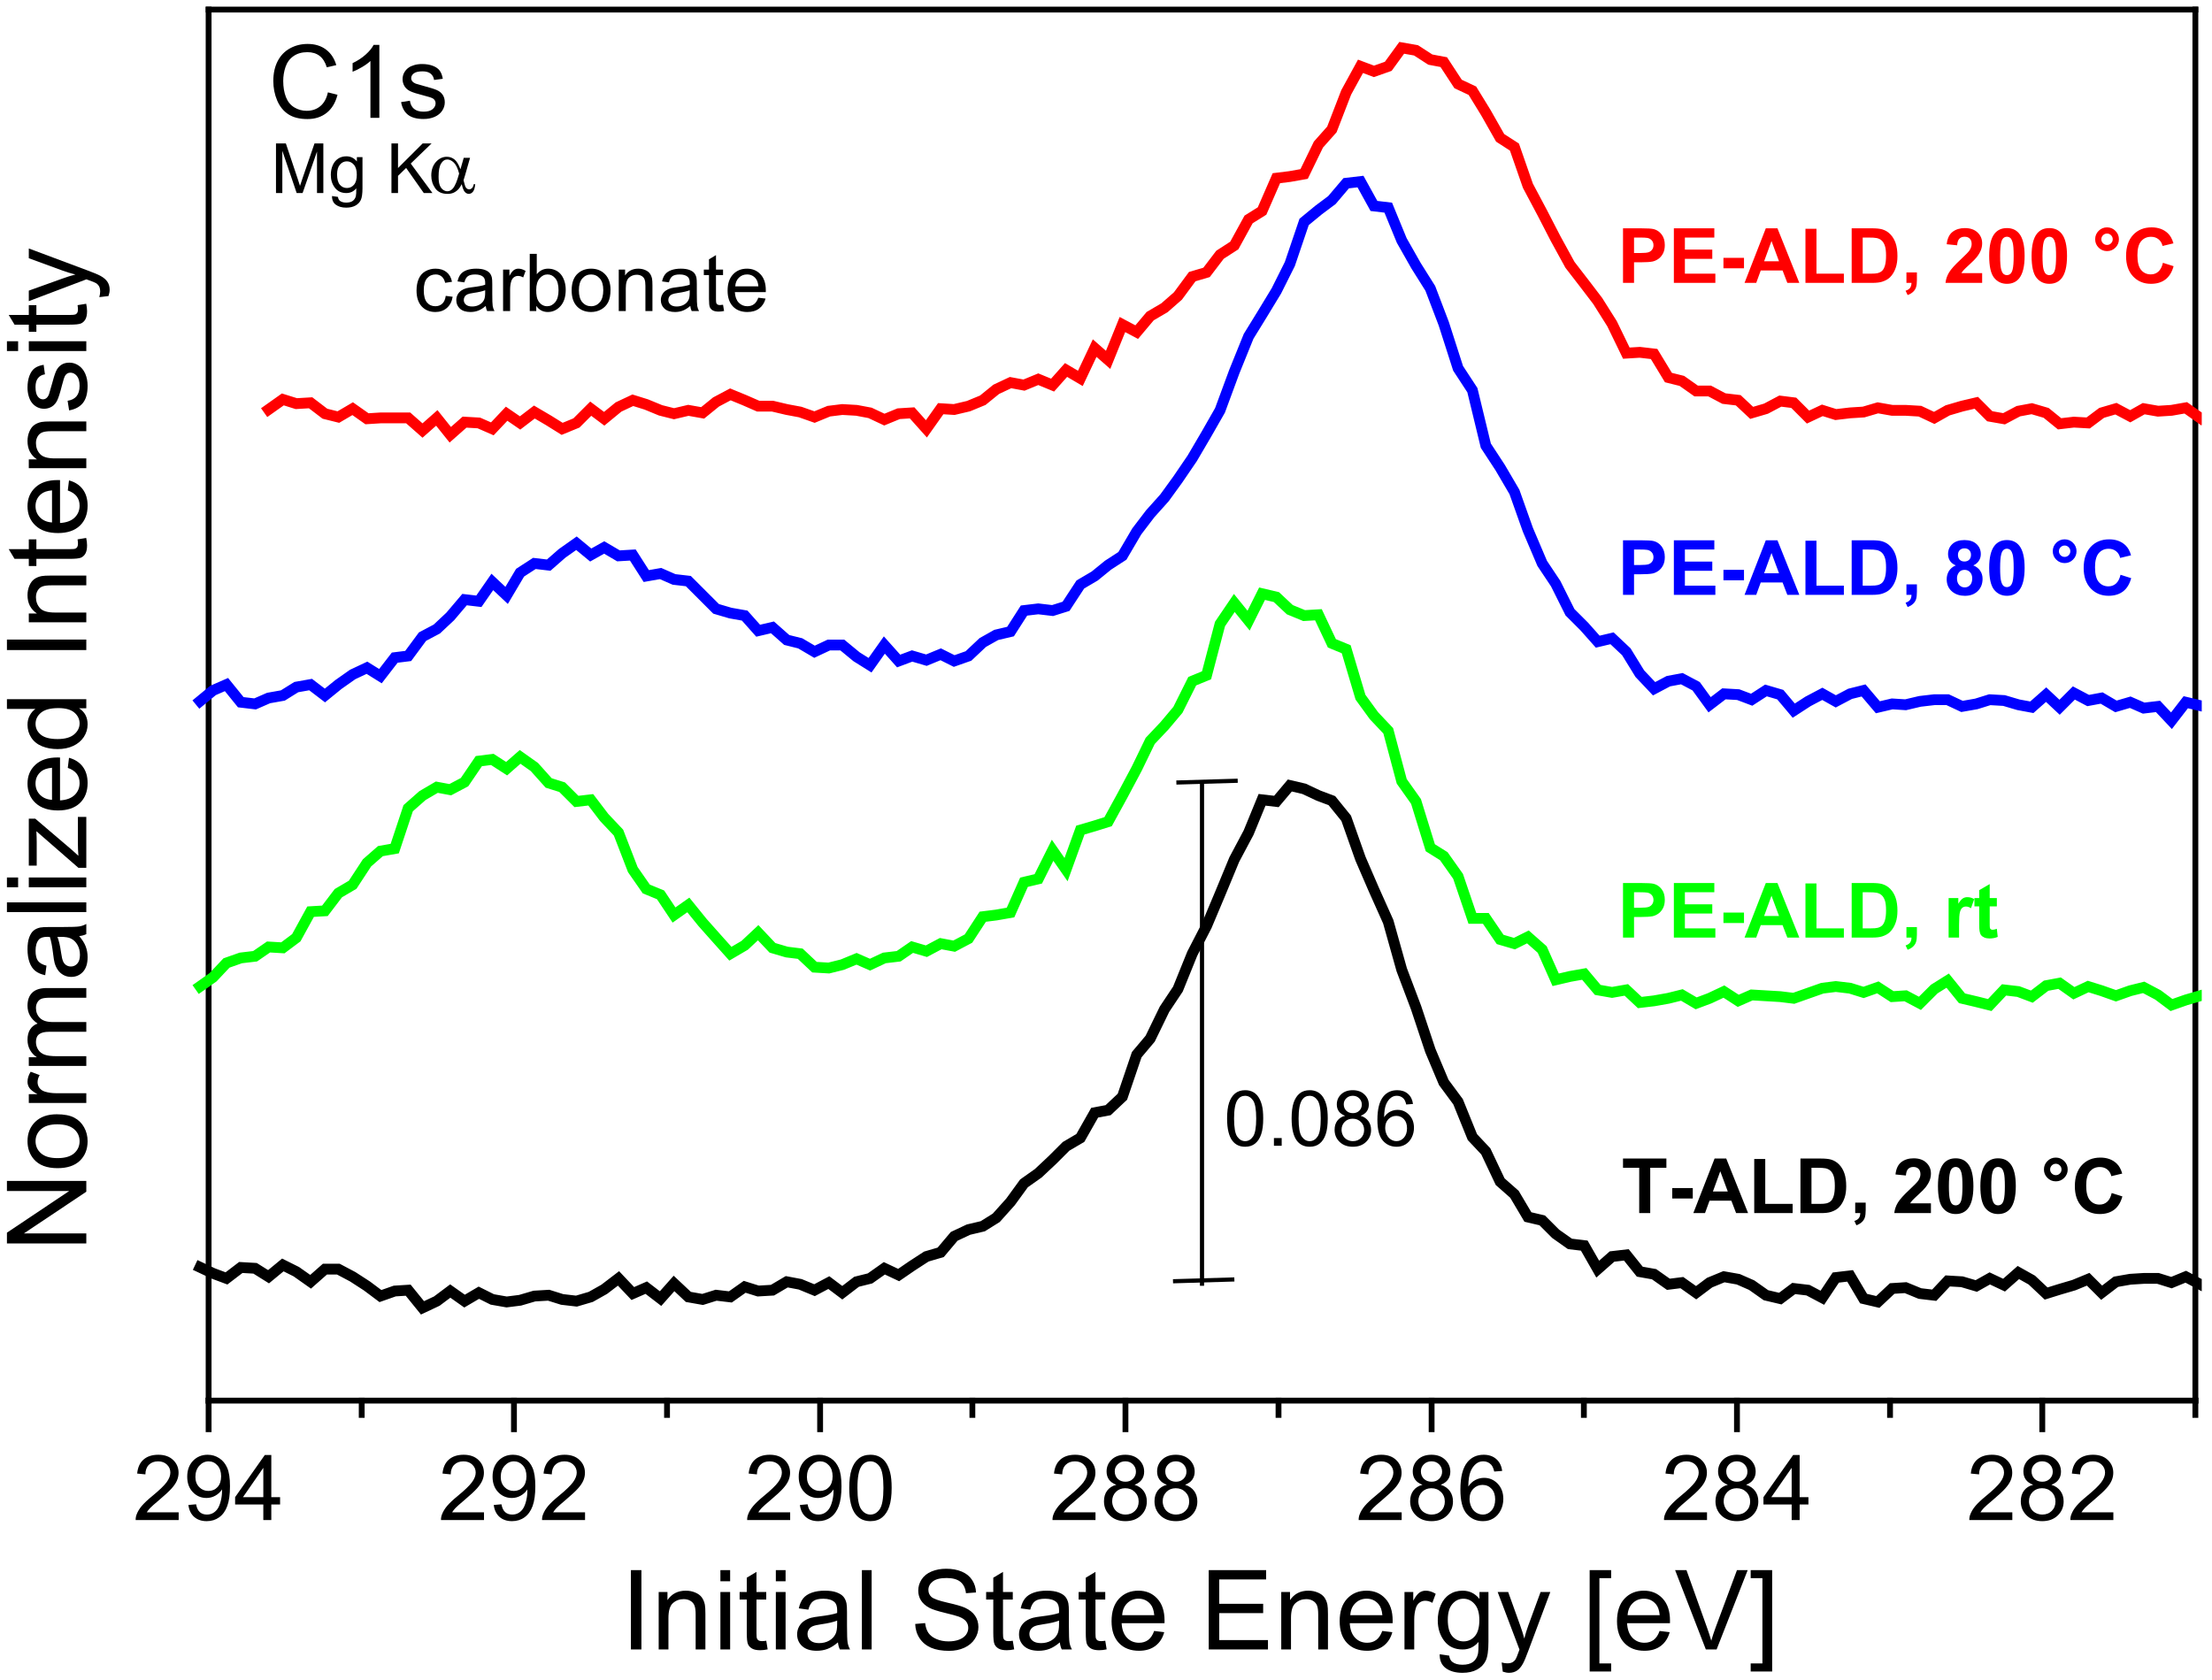 <?xml version="1.0" encoding="UTF-8"?>
<!DOCTYPE svg PUBLIC '-//W3C//DTD SVG 1.0//EN'
          'http://www.w3.org/TR/2001/REC-SVG-20010904/DTD/svg10.dtd'>
<svg stroke-dasharray="none" shape-rendering="auto" xmlns="http://www.w3.org/2000/svg" font-family="'Dialog'" text-rendering="auto" width="383" fill-opacity="1" color-interpolation="auto" color-rendering="auto" preserveAspectRatio="xMidYMid meet" font-size="12px" viewBox="0 0 383 291" fill="black" xmlns:xlink="http://www.w3.org/1999/xlink" stroke="black" image-rendering="auto" stroke-miterlimit="10" stroke-linecap="square" stroke-linejoin="miter" font-style="normal" stroke-width="1" height="291" stroke-dashoffset="0" font-weight="normal" stroke-opacity="1"
><!--Generated by the Batik Graphics2D SVG Generator--><defs id="genericDefs"
  /><g
  ><defs id="defs1"
    ><clipPath clipPathUnits="userSpaceOnUse" id="clipPath1"
      ><path d="M-1 -0.044 L317.635 -0.044 L317.635 242.357 L-1 242.357 L-1 -0.044 Z"
      /></clipPath
      ><clipPath clipPathUnits="userSpaceOnUse" id="clipPath2"
      ><path d="M152.59 407.656 L152.59 649.013 L469.225 649.013 L469.225 407.656 Z"
      /></clipPath
      ><clipPath clipPathUnits="userSpaceOnUse" id="clipPath3"
      ><path d="M-407.656 152.59 L-649.013 152.59 L-649.013 469.225 L-407.656 469.225 Z"
      /></clipPath
      ><clipPath clipPathUnits="userSpaceOnUse" id="clipPath4"
      ><path d="M276.684 350.398 L276.684 2024.295 L2466.576 2024.295 L2466.576 350.398 Z"
      /></clipPath
      ><clipPath clipPathUnits="userSpaceOnUse" id="clipPath5"
      ><path d="M-69.635 453.483 L-69.635 665.96 L209.114 665.96 L209.114 453.483 Z"
      /></clipPath
      ><clipPath clipPathUnits="userSpaceOnUse" id="clipPath6"
      ><path d="M112.9 68.631 L112.9 135.976 L201.249 135.976 L201.249 68.631 Z"
      /></clipPath
    ></defs
    ><g transform="scale(1.2,1.2) translate(1,0.044) matrix(1,0,0,1,-152.59,-407.656)"
    ><path d="M242.624 645.646 L242.624 634.192 L244.139 634.192 L244.139 645.646 L242.624 645.646 ZM246.631 645.646 L246.631 637.349 L247.897 637.349 L247.897 638.526 Q248.809 637.161 250.538 637.161 Q251.288 637.161 251.913 637.432 Q252.543 637.698 252.856 638.135 Q253.168 638.573 253.293 639.177 Q253.371 639.567 253.371 640.541 L253.371 645.646 L251.965 645.646 L251.965 640.599 Q251.965 639.739 251.798 639.312 Q251.637 638.885 251.22 638.635 Q250.803 638.38 250.241 638.38 Q249.34 638.38 248.689 638.953 Q248.038 639.521 248.038 641.114 L248.038 645.646 L246.631 645.646 ZM255.535 635.807 L255.535 634.192 L256.941 634.192 L256.941 635.807 L255.535 635.807 ZM255.535 645.646 L255.535 637.349 L256.941 637.349 L256.941 645.646 L255.535 645.646 ZM262.152 644.385 L262.356 645.63 Q261.762 645.755 261.293 645.755 Q260.527 645.755 260.106 645.515 Q259.684 645.271 259.512 644.875 Q259.34 644.479 259.34 643.213 L259.34 638.442 L258.309 638.442 L258.309 637.349 L259.34 637.349 L259.34 635.291 L260.741 634.448 L260.741 637.349 L262.152 637.349 L262.152 638.442 L260.741 638.442 L260.741 643.291 Q260.741 643.896 260.814 644.067 Q260.887 644.239 261.053 644.344 Q261.225 644.442 261.538 644.442 Q261.772 644.442 262.152 644.385 ZM263.535 635.807 L263.535 634.192 L264.941 634.192 L264.941 635.807 L263.535 635.807 ZM263.535 645.646 L263.535 637.349 L264.941 637.349 L264.941 645.646 L263.535 645.646 ZM272.496 644.62 Q271.715 645.286 270.991 645.562 Q270.272 645.833 269.444 645.833 Q268.074 645.833 267.34 645.166 Q266.606 644.495 266.606 643.458 Q266.606 642.849 266.882 642.344 Q267.163 641.838 267.611 641.536 Q268.059 641.229 268.621 641.073 Q269.038 640.963 269.871 640.864 Q271.574 640.661 272.382 640.38 Q272.387 640.088 272.387 640.01 Q272.387 639.151 271.991 638.802 Q271.449 638.323 270.387 638.323 Q269.397 638.323 268.923 638.672 Q268.449 639.021 268.225 639.901 L266.85 639.713 Q267.038 638.833 267.465 638.291 Q267.897 637.745 268.71 637.453 Q269.522 637.161 270.59 637.161 Q271.652 637.161 272.314 637.411 Q272.981 637.661 273.293 638.041 Q273.606 638.416 273.731 638.995 Q273.803 639.354 273.803 640.291 L273.803 642.166 Q273.803 644.13 273.892 644.651 Q273.981 645.166 274.246 645.646 L272.777 645.646 Q272.559 645.208 272.496 644.62 ZM272.382 641.479 Q271.616 641.791 270.085 642.01 Q269.215 642.135 268.856 642.291 Q268.496 642.448 268.298 642.75 Q268.106 643.052 268.106 643.416 Q268.106 643.979 268.533 644.354 Q268.96 644.729 269.777 644.729 Q270.59 644.729 271.22 644.375 Q271.856 644.021 272.152 643.401 Q272.382 642.927 272.382 641.995 L272.382 641.479 ZM275.952 645.646 L275.952 634.192 L277.358 634.192 L277.358 645.646 L275.952 645.646 ZM283.644 641.963 L285.077 641.838 Q285.176 642.698 285.546 643.25 Q285.921 643.802 286.702 644.14 Q287.483 644.479 288.457 644.479 Q289.327 644.479 289.988 644.224 Q290.655 643.963 290.978 643.515 Q291.301 643.067 291.301 642.536 Q291.301 641.995 290.988 641.594 Q290.676 641.192 289.957 640.916 Q289.499 640.739 287.921 640.359 Q286.342 639.979 285.707 639.646 Q284.889 639.213 284.483 638.578 Q284.082 637.942 284.082 637.151 Q284.082 636.286 284.572 635.531 Q285.066 634.776 286.009 634.385 Q286.957 633.995 288.113 633.995 Q289.389 633.995 290.358 634.406 Q291.332 634.817 291.853 635.614 Q292.379 636.411 292.421 637.416 L290.967 637.526 Q290.848 636.442 290.171 635.89 Q289.499 635.333 288.176 635.333 Q286.801 635.333 286.171 635.838 Q285.546 636.338 285.546 637.052 Q285.546 637.666 285.988 638.067 Q286.426 638.463 288.275 638.885 Q290.124 639.302 290.811 639.614 Q291.811 640.073 292.285 640.781 Q292.764 641.489 292.764 642.411 Q292.764 643.323 292.238 644.135 Q291.717 644.942 290.733 645.396 Q289.754 645.844 288.53 645.844 Q286.973 645.844 285.921 645.39 Q284.874 644.932 284.275 644.026 Q283.676 643.114 283.644 641.963 ZM297.723 644.385 L297.926 645.63 Q297.332 645.755 296.863 645.755 Q296.098 645.755 295.676 645.515 Q295.254 645.271 295.082 644.875 Q294.91 644.479 294.91 643.213 L294.91 638.442 L293.879 638.442 L293.879 637.349 L294.91 637.349 L294.91 635.291 L296.311 634.448 L296.311 637.349 L297.723 637.349 L297.723 638.442 L296.311 638.442 L296.311 643.291 Q296.311 643.896 296.384 644.067 Q296.457 644.239 296.624 644.344 Q296.796 644.442 297.108 644.442 Q297.342 644.442 297.723 644.385 ZM304.512 644.62 Q303.731 645.286 303.007 645.562 Q302.288 645.833 301.46 645.833 Q300.09 645.833 299.356 645.166 Q298.621 644.495 298.621 643.458 Q298.621 642.849 298.897 642.344 Q299.178 641.838 299.626 641.536 Q300.074 641.229 300.637 641.073 Q301.053 640.963 301.887 640.864 Q303.59 640.661 304.397 640.38 Q304.402 640.088 304.402 640.01 Q304.402 639.151 304.007 638.802 Q303.465 638.323 302.402 638.323 Q301.413 638.323 300.939 638.672 Q300.465 639.021 300.241 639.901 L298.866 639.713 Q299.053 638.833 299.481 638.291 Q299.913 637.745 300.725 637.453 Q301.538 637.161 302.606 637.161 Q303.668 637.161 304.329 637.411 Q304.996 637.661 305.309 638.041 Q305.621 638.416 305.746 638.995 Q305.819 639.354 305.819 640.291 L305.819 642.166 Q305.819 644.13 305.908 644.651 Q305.996 645.166 306.262 645.646 L304.793 645.646 Q304.574 645.208 304.512 644.62 ZM304.397 641.479 Q303.632 641.791 302.1 642.01 Q301.231 642.135 300.871 642.291 Q300.512 642.448 300.314 642.75 Q300.121 643.052 300.121 643.416 Q300.121 643.979 300.548 644.354 Q300.975 644.729 301.793 644.729 Q302.606 644.729 303.236 644.375 Q303.871 644.021 304.168 643.401 Q304.397 642.927 304.397 641.995 L304.397 641.479 ZM311.066 644.385 L311.269 645.63 Q310.676 645.755 310.207 645.755 Q309.441 645.755 309.019 645.515 Q308.598 645.271 308.426 644.875 Q308.254 644.479 308.254 643.213 L308.254 638.442 L307.223 638.442 L307.223 637.349 L308.254 637.349 L308.254 635.291 L309.655 634.448 L309.655 637.349 L311.066 637.349 L311.066 638.442 L309.655 638.442 L309.655 643.291 Q309.655 643.896 309.728 644.067 Q309.801 644.239 309.967 644.344 Q310.139 644.442 310.452 644.442 Q310.686 644.442 311.066 644.385 ZM318.121 642.974 L319.574 643.151 Q319.231 644.427 318.298 645.13 Q317.371 645.833 315.928 645.833 Q314.106 645.833 313.038 644.713 Q311.975 643.588 311.975 641.567 Q311.975 639.474 313.053 638.317 Q314.132 637.161 315.85 637.161 Q317.512 637.161 318.564 638.297 Q319.621 639.427 319.621 641.479 Q319.621 641.604 319.616 641.854 L313.428 641.854 Q313.507 643.224 314.199 643.953 Q314.897 644.677 315.934 644.677 Q316.71 644.677 317.257 644.271 Q317.803 643.864 318.121 642.974 ZM313.507 640.698 L318.137 640.698 Q318.043 639.651 317.606 639.13 Q316.934 638.317 315.866 638.317 Q314.897 638.317 314.236 638.969 Q313.574 639.614 313.507 640.698 ZM325.996 645.646 L325.996 634.192 L334.277 634.192 L334.277 635.541 L327.512 635.541 L327.512 639.052 L333.85 639.052 L333.85 640.396 L327.512 640.396 L327.512 644.291 L334.543 644.291 L334.543 645.646 L325.996 645.646 ZM336.46 645.646 L336.46 637.349 L337.725 637.349 L337.725 638.526 Q338.637 637.161 340.366 637.161 Q341.116 637.161 341.741 637.432 Q342.371 637.698 342.684 638.135 Q342.996 638.573 343.121 639.177 Q343.199 639.567 343.199 640.541 L343.199 645.646 L341.793 645.646 L341.793 640.599 Q341.793 639.739 341.626 639.312 Q341.465 638.885 341.048 638.635 Q340.632 638.38 340.069 638.38 Q339.168 638.38 338.517 638.953 Q337.866 639.521 337.866 641.114 L337.866 645.646 L336.46 645.646 ZM351.035 642.974 L352.488 643.151 Q352.144 644.427 351.212 645.13 Q350.285 645.833 348.842 645.833 Q347.019 645.833 345.952 644.713 Q344.889 643.588 344.889 641.567 Q344.889 639.474 345.967 638.317 Q347.046 637.161 348.764 637.161 Q350.426 637.161 351.478 638.297 Q352.535 639.427 352.535 641.479 Q352.535 641.604 352.53 641.854 L346.342 641.854 Q346.421 643.224 347.113 643.953 Q347.811 644.677 348.848 644.677 Q349.624 644.677 350.171 644.271 Q350.717 643.864 351.035 642.974 ZM346.421 640.698 L351.051 640.698 Q350.957 639.651 350.519 639.13 Q349.848 638.317 348.78 638.317 Q347.811 638.317 347.15 638.969 Q346.488 639.614 346.421 640.698 ZM354.241 645.646 L354.241 637.349 L355.507 637.349 L355.507 638.604 Q355.991 637.724 356.397 637.442 Q356.809 637.161 357.303 637.161 Q358.012 637.161 358.746 637.614 L358.262 638.916 Q357.746 638.614 357.231 638.614 Q356.772 638.614 356.402 638.89 Q356.038 639.166 355.882 639.661 Q355.647 640.411 355.647 641.302 L355.647 645.646 L354.241 645.646 ZM359.324 646.333 L360.694 646.536 Q360.777 647.172 361.168 647.458 Q361.694 647.849 362.6 647.849 Q363.574 647.849 364.106 647.458 Q364.637 647.067 364.824 646.364 Q364.934 645.937 364.928 644.557 Q364.007 645.646 362.632 645.646 Q360.918 645.646 359.981 644.411 Q359.043 643.177 359.043 641.448 Q359.043 640.26 359.47 639.26 Q359.902 638.255 360.72 637.708 Q361.538 637.161 362.637 637.161 Q364.106 637.161 365.059 638.349 L365.059 637.349 L366.356 637.349 L366.356 644.521 Q366.356 646.458 365.96 647.265 Q365.569 648.078 364.71 648.547 Q363.856 649.015 362.606 649.015 Q361.121 649.015 360.204 648.344 Q359.293 647.677 359.324 646.333 ZM360.491 641.349 Q360.491 642.979 361.137 643.729 Q361.788 644.479 362.762 644.479 Q363.731 644.479 364.387 643.734 Q365.043 642.989 365.043 641.396 Q365.043 639.87 364.366 639.099 Q363.694 638.323 362.741 638.323 Q361.803 638.323 361.147 639.088 Q360.491 639.849 360.491 641.349 ZM368.421 648.844 L368.264 647.521 Q368.723 647.646 369.066 647.646 Q369.535 647.646 369.816 647.489 Q370.098 647.333 370.28 647.052 Q370.41 646.844 370.707 646.005 Q370.749 645.89 370.832 645.661 L367.686 637.349 L369.202 637.349 L370.926 642.151 Q371.264 643.067 371.53 644.073 Q371.769 643.104 372.108 642.182 L373.879 637.349 L375.285 637.349 L372.129 645.786 Q371.624 647.156 371.342 647.672 Q370.967 648.364 370.483 648.687 Q369.999 649.015 369.327 649.015 Q368.921 649.015 368.421 648.844 ZM380.96 648.828 L380.96 634.192 L384.059 634.192 L384.059 635.354 L382.366 635.354 L382.366 647.661 L384.059 647.661 L384.059 648.828 L380.96 648.828 ZM391.051 642.974 L392.504 643.151 Q392.16 644.427 391.228 645.13 Q390.301 645.833 388.858 645.833 Q387.035 645.833 385.967 644.713 Q384.905 643.588 384.905 641.567 Q384.905 639.474 385.983 638.317 Q387.061 637.161 388.78 637.161 Q390.441 637.161 391.493 638.297 Q392.551 639.427 392.551 641.479 Q392.551 641.604 392.546 641.854 L386.358 641.854 Q386.436 643.224 387.129 643.953 Q387.827 644.677 388.863 644.677 Q389.639 644.677 390.186 644.271 Q390.733 643.864 391.051 642.974 ZM386.436 640.698 L391.066 640.698 Q390.973 639.651 390.535 639.13 Q389.863 638.317 388.796 638.317 Q387.827 638.317 387.165 638.969 Q386.504 639.614 386.436 640.698 ZM397.725 645.646 L393.288 634.192 L394.928 634.192 L397.902 642.51 Q398.262 643.51 398.507 644.385 Q398.772 643.448 399.121 642.51 L402.215 634.192 L403.762 634.192 L399.277 645.646 L397.725 645.646 ZM407.293 648.828 L404.194 648.828 L404.194 647.661 L405.887 647.661 L405.887 635.354 L404.194 635.354 L404.194 634.192 L407.293 634.192 L407.293 648.828 Z" stroke="none" clip-path="url(#clipPath2)"
    /></g
    ><g transform="matrix(0,-1.2,1.2,0,-181.908,-489.134)"
    ><path d="M-587.055 164.043 L-587.055 152.59 L-585.498 152.59 L-579.482 161.579 L-579.482 152.59 L-578.029 152.59 L-578.029 164.043 L-579.587 164.043 L-585.602 155.043 L-585.602 164.043 L-587.055 164.043 ZM-576.188 159.892 Q-576.188 157.59 -574.907 156.481 Q-573.834 155.559 -572.297 155.559 Q-570.584 155.559 -569.5 156.678 Q-568.412 157.798 -568.412 159.777 Q-568.412 161.376 -568.896 162.298 Q-569.375 163.215 -570.292 163.725 Q-571.209 164.231 -572.297 164.231 Q-574.037 164.231 -575.115 163.116 Q-576.188 161.996 -576.188 159.892 ZM-574.74 159.892 Q-574.74 161.486 -574.047 162.282 Q-573.35 163.074 -572.297 163.074 Q-571.25 163.074 -570.558 162.277 Q-569.86 161.481 -569.86 159.845 Q-569.86 158.309 -570.558 157.517 Q-571.256 156.72 -572.297 156.72 Q-573.35 156.72 -574.047 157.512 Q-574.74 158.298 -574.74 159.892 ZM-566.779 164.043 L-566.779 155.746 L-565.514 155.746 L-565.514 157.001 Q-565.029 156.121 -564.623 155.84 Q-564.212 155.559 -563.717 155.559 Q-563.008 155.559 -562.274 156.012 L-562.758 157.314 Q-563.274 157.012 -563.79 157.012 Q-564.248 157.012 -564.618 157.288 Q-564.982 157.564 -565.139 158.059 Q-565.373 158.809 -565.373 159.699 L-565.373 164.043 L-566.779 164.043 ZM-561.435 164.043 L-561.435 155.746 L-560.18 155.746 L-560.18 156.907 Q-559.79 156.298 -559.144 155.928 Q-558.493 155.559 -557.665 155.559 Q-556.743 155.559 -556.154 155.944 Q-555.56 156.324 -555.321 157.012 Q-554.337 155.559 -552.758 155.559 Q-551.524 155.559 -550.862 156.241 Q-550.196 156.923 -550.196 158.345 L-550.196 164.043 L-551.592 164.043 L-551.592 158.814 Q-551.592 157.97 -551.732 157.6 Q-551.868 157.231 -552.227 157.006 Q-552.587 156.777 -553.071 156.777 Q-553.946 156.777 -554.524 157.361 Q-555.102 157.939 -555.102 159.22 L-555.102 164.043 L-556.508 164.043 L-556.508 158.652 Q-556.508 157.715 -556.852 157.246 Q-557.196 156.777 -557.977 156.777 Q-558.571 156.777 -559.076 157.09 Q-559.576 157.402 -559.805 158.006 Q-560.029 158.606 -560.029 159.736 L-560.029 164.043 L-561.435 164.043 ZM-542.696 163.017 Q-543.477 163.684 -544.201 163.96 Q-544.92 164.231 -545.748 164.231 Q-547.118 164.231 -547.852 163.564 Q-548.587 162.892 -548.587 161.856 Q-548.587 161.246 -548.31 160.741 Q-548.029 160.236 -547.581 159.934 Q-547.133 159.626 -546.571 159.47 Q-546.154 159.361 -545.321 159.262 Q-543.618 159.059 -542.81 158.777 Q-542.805 158.486 -542.805 158.407 Q-542.805 157.548 -543.201 157.199 Q-543.743 156.72 -544.805 156.72 Q-545.795 156.72 -546.269 157.069 Q-546.743 157.418 -546.967 158.298 L-548.342 158.111 Q-548.154 157.231 -547.727 156.689 Q-547.295 156.142 -546.482 155.85 Q-545.67 155.559 -544.602 155.559 Q-543.54 155.559 -542.878 155.809 Q-542.212 156.059 -541.899 156.439 Q-541.587 156.814 -541.462 157.392 Q-541.389 157.751 -541.389 158.689 L-541.389 160.564 Q-541.389 162.527 -541.3 163.048 Q-541.212 163.564 -540.946 164.043 L-542.415 164.043 Q-542.633 163.606 -542.696 163.017 ZM-542.81 159.876 Q-543.576 160.189 -545.107 160.407 Q-545.977 160.532 -546.337 160.689 Q-546.696 160.845 -546.894 161.147 Q-547.087 161.449 -547.087 161.814 Q-547.087 162.376 -546.659 162.751 Q-546.232 163.126 -545.415 163.126 Q-544.602 163.126 -543.972 162.772 Q-543.337 162.418 -543.04 161.798 Q-542.81 161.324 -542.81 160.392 L-542.81 159.876 ZM-539.24 164.043 L-539.24 152.59 L-537.834 152.59 L-537.834 164.043 L-539.24 164.043 ZM-535.649 154.204 L-535.649 152.59 L-534.243 152.59 L-534.243 154.204 L-535.649 154.204 ZM-535.649 164.043 L-535.649 155.746 L-534.243 155.746 L-534.243 164.043 L-535.649 164.043 ZM-532.844 164.043 L-532.844 162.902 L-527.563 156.84 Q-528.459 156.887 -529.146 156.887 L-532.532 156.887 L-532.532 155.746 L-525.75 155.746 L-525.75 156.673 L-530.24 161.939 L-531.11 162.902 Q-530.162 162.829 -529.334 162.829 L-525.5 162.829 L-525.5 164.043 L-532.844 164.043 ZM-518.422 161.371 L-516.969 161.548 Q-517.313 162.824 -518.245 163.527 Q-519.172 164.231 -520.615 164.231 Q-522.438 164.231 -523.506 163.111 Q-524.568 161.986 -524.568 159.965 Q-524.568 157.871 -523.49 156.715 Q-522.412 155.559 -520.693 155.559 Q-519.032 155.559 -517.98 156.694 Q-516.922 157.824 -516.922 159.876 Q-516.922 160.001 -516.928 160.251 L-523.115 160.251 Q-523.037 161.621 -522.344 162.35 Q-521.646 163.074 -520.61 163.074 Q-519.834 163.074 -519.287 162.668 Q-518.74 162.262 -518.422 161.371 ZM-523.037 159.095 L-518.407 159.095 Q-518.5 158.048 -518.938 157.527 Q-519.61 156.715 -520.678 156.715 Q-521.646 156.715 -522.308 157.366 Q-522.969 158.012 -523.037 159.095 ZM-509.821 164.043 L-509.821 162.996 Q-510.607 164.231 -512.139 164.231 Q-513.133 164.231 -513.967 163.684 Q-514.795 163.137 -515.253 162.157 Q-515.712 161.173 -515.712 159.902 Q-515.712 158.657 -515.3 157.647 Q-514.883 156.637 -514.055 156.1 Q-513.227 155.559 -512.201 155.559 Q-511.451 155.559 -510.868 155.876 Q-510.279 156.189 -509.915 156.699 L-509.915 152.59 L-508.514 152.59 L-508.514 164.043 L-509.821 164.043 ZM-514.264 159.902 Q-514.264 161.496 -513.592 162.288 Q-512.92 163.074 -512.008 163.074 Q-511.087 163.074 -510.441 162.319 Q-509.795 161.564 -509.795 160.017 Q-509.795 158.314 -510.451 157.517 Q-511.107 156.72 -512.071 156.72 Q-513.008 156.72 -513.639 157.486 Q-514.264 158.251 -514.264 159.902 ZM-501.42 164.043 L-501.42 152.59 L-499.904 152.59 L-499.904 164.043 L-501.42 164.043 ZM-497.412 164.043 L-497.412 155.746 L-496.146 155.746 L-496.146 156.923 Q-495.235 155.559 -493.506 155.559 Q-492.756 155.559 -492.131 155.829 Q-491.5 156.095 -491.188 156.532 Q-490.875 156.97 -490.75 157.574 Q-490.672 157.965 -490.672 158.939 L-490.672 164.043 L-492.079 164.043 L-492.079 158.996 Q-492.079 158.137 -492.245 157.71 Q-492.407 157.282 -492.824 157.032 Q-493.24 156.777 -493.803 156.777 Q-494.704 156.777 -495.355 157.35 Q-496.006 157.918 -496.006 159.512 L-496.006 164.043 L-497.412 164.043 ZM-485.446 162.782 L-485.243 164.027 Q-485.837 164.152 -486.305 164.152 Q-487.071 164.152 -487.493 163.913 Q-487.915 163.668 -488.087 163.272 Q-488.258 162.876 -488.258 161.611 L-488.258 156.84 L-489.29 156.84 L-489.29 155.746 L-488.258 155.746 L-488.258 153.689 L-486.857 152.845 L-486.857 155.746 L-485.446 155.746 L-485.446 156.84 L-486.857 156.84 L-486.857 161.689 Q-486.857 162.293 -486.784 162.465 Q-486.712 162.637 -486.545 162.741 Q-486.373 162.84 -486.06 162.84 Q-485.826 162.84 -485.446 162.782 ZM-478.391 161.371 L-476.938 161.548 Q-477.282 162.824 -478.214 163.527 Q-479.141 164.231 -480.584 164.231 Q-482.407 164.231 -483.474 163.111 Q-484.537 161.986 -484.537 159.965 Q-484.537 157.871 -483.459 156.715 Q-482.381 155.559 -480.662 155.559 Q-479 155.559 -477.949 156.694 Q-476.891 157.824 -476.891 159.876 Q-476.891 160.001 -476.896 160.251 L-483.084 160.251 Q-483.006 161.621 -482.313 162.35 Q-481.615 163.074 -480.579 163.074 Q-479.803 163.074 -479.256 162.668 Q-478.709 162.262 -478.391 161.371 ZM-483.006 159.095 L-478.375 159.095 Q-478.469 158.048 -478.907 157.527 Q-479.579 156.715 -480.646 156.715 Q-481.615 156.715 -482.277 157.366 Q-482.938 158.012 -483.006 159.095 ZM-475.17 164.043 L-475.17 155.746 L-473.904 155.746 L-473.904 156.923 Q-472.993 155.559 -471.264 155.559 Q-470.514 155.559 -469.889 155.829 Q-469.258 156.095 -468.946 156.532 Q-468.633 156.97 -468.508 157.574 Q-468.43 157.965 -468.43 158.939 L-468.43 164.043 L-469.837 164.043 L-469.837 158.996 Q-469.837 158.137 -470.003 157.71 Q-470.165 157.282 -470.581 157.032 Q-470.998 156.777 -471.56 156.777 Q-472.462 156.777 -473.113 157.35 Q-473.764 157.918 -473.764 159.512 L-473.764 164.043 L-475.17 164.043 ZM-466.834 161.564 L-465.443 161.345 Q-465.329 162.184 -464.792 162.631 Q-464.256 163.074 -463.297 163.074 Q-462.329 163.074 -461.86 162.678 Q-461.391 162.282 -461.391 161.751 Q-461.391 161.277 -461.803 161.001 Q-462.094 160.814 -463.24 160.527 Q-464.787 160.137 -465.386 159.85 Q-465.985 159.564 -466.292 159.064 Q-466.599 158.559 -466.599 157.949 Q-466.599 157.392 -466.349 156.923 Q-466.094 156.449 -465.657 156.137 Q-465.329 155.892 -464.761 155.725 Q-464.193 155.559 -463.547 155.559 Q-462.568 155.559 -461.834 155.84 Q-461.094 156.121 -460.745 156.6 Q-460.391 157.079 -460.256 157.887 L-461.631 158.074 Q-461.724 157.434 -462.178 157.074 Q-462.625 156.715 -463.443 156.715 Q-464.412 156.715 -464.829 157.038 Q-465.24 157.356 -465.24 157.782 Q-465.24 158.059 -465.068 158.277 Q-464.896 158.501 -464.532 158.652 Q-464.318 158.731 -463.287 159.012 Q-461.797 159.407 -461.209 159.663 Q-460.615 159.918 -460.282 160.402 Q-459.943 160.887 -459.943 161.606 Q-459.943 162.309 -460.355 162.928 Q-460.766 163.548 -461.542 163.892 Q-462.313 164.231 -463.287 164.231 Q-464.907 164.231 -465.756 163.559 Q-466.599 162.887 -466.834 161.564 ZM-458.266 154.204 L-458.266 152.59 L-456.86 152.59 L-456.86 154.204 L-458.266 154.204 ZM-458.266 164.043 L-458.266 155.746 L-456.86 155.746 L-456.86 164.043 L-458.266 164.043 ZM-451.649 162.782 L-451.446 164.027 Q-452.04 164.152 -452.508 164.152 Q-453.274 164.152 -453.696 163.913 Q-454.118 163.668 -454.29 163.272 Q-454.462 162.876 -454.462 161.611 L-454.462 156.84 L-455.493 156.84 L-455.493 155.746 L-454.462 155.746 L-454.462 153.689 L-453.06 152.845 L-453.06 155.746 L-451.649 155.746 L-451.649 156.84 L-453.06 156.84 L-453.06 161.689 Q-453.06 162.293 -452.988 162.465 Q-452.915 162.637 -452.748 162.741 Q-452.576 162.84 -452.264 162.84 Q-452.029 162.84 -451.649 162.782 ZM-450.334 167.241 L-450.49 165.918 Q-450.032 166.043 -449.688 166.043 Q-449.219 166.043 -448.938 165.887 Q-448.657 165.731 -448.474 165.449 Q-448.344 165.241 -448.047 164.402 Q-448.006 164.288 -447.922 164.059 L-451.068 155.746 L-449.553 155.746 L-447.829 160.548 Q-447.49 161.465 -447.224 162.47 Q-446.985 161.501 -446.646 160.579 L-444.875 155.746 L-443.469 155.746 L-446.625 164.184 Q-447.131 165.553 -447.412 166.069 Q-447.787 166.762 -448.271 167.085 Q-448.756 167.413 -449.428 167.413 Q-449.834 167.413 -450.334 167.241 Z" stroke="none" clip-path="url(#clipPath3)"
    /></g
    ><g transform="matrix(1.2,0,0,1.2,-181.908,-489.134)"
    ><path d="M191.412 435.471 L191.412 428.313 L192.838 428.313 L194.534 433.382 Q194.768 434.088 194.875 434.44 Q194.996 434.049 195.256 433.294 L196.968 428.313 L198.244 428.313 L198.244 435.471 L197.33 435.471 L197.33 429.478 L195.25 435.471 L194.397 435.471 L192.327 429.378 L192.327 435.471 L191.412 435.471 ZM199.498 435.901 L200.354 436.028 Q200.406 436.425 200.65 436.604 Q200.979 436.848 201.545 436.848 Q202.154 436.848 202.486 436.604 Q202.818 436.36 202.935 435.921 Q203.004 435.654 203 434.791 Q202.424 435.471 201.565 435.471 Q200.494 435.471 199.908 434.7 Q199.322 433.928 199.322 432.848 Q199.322 432.106 199.589 431.481 Q199.859 430.852 200.37 430.51 Q200.881 430.169 201.568 430.169 Q202.486 430.169 203.082 430.911 L203.082 430.286 L203.892 430.286 L203.892 434.768 Q203.892 435.979 203.645 436.484 Q203.401 436.991 202.864 437.284 Q202.33 437.577 201.548 437.577 Q200.621 437.577 200.048 437.158 Q199.478 436.741 199.498 435.901 ZM200.227 432.786 Q200.227 433.805 200.631 434.274 Q201.037 434.742 201.646 434.742 Q202.252 434.742 202.662 434.277 Q203.072 433.811 203.072 432.815 Q203.072 431.861 202.649 431.38 Q202.229 430.895 201.633 430.895 Q201.047 430.895 200.637 431.373 Q200.227 431.848 200.227 432.786 ZM208.072 435.471 L208.072 428.313 L209.019 428.313 L209.019 431.861 L212.574 428.313 L213.86 428.313 L210.855 431.214 L213.99 435.471 L212.74 435.471 L210.191 431.848 L209.019 432.991 L209.019 435.471 L208.072 435.471 Z" stroke="none" clip-path="url(#clipPath2)"
    /></g
    ><g transform="matrix(0.173,0,0,0.173,-46.807,-60.575)"
    ><path d="M734.688 508.109 L741.016 508.109 L736.062 525.438 Q735.562 527.078 734.5 530.578 Q735.938 536.453 736.672 537.594 Q738.031 539.688 740.141 539.688 Q741.656 539.688 742.953 538.43 Q744.25 537.172 744.672 534.5 L746.188 534.5 Q745.656 539.984 743.883 542.086 Q742.109 544.188 739.797 544.188 Q737.625 544.188 735.852 542.359 Q734.078 540.531 732.672 534.5 Q731 537.812 729.391 539.531 Q727.141 541.891 724.516 543.055 Q721.891 544.219 718.531 544.219 Q710.125 544.219 706.164 538.617 Q702.203 533.016 702.203 525.859 Q702.203 517.484 706.852 512.281 Q711.5 507.078 717.734 507.078 Q722.078 507.078 725.391 509.727 Q728.703 512.375 731.406 519.578 L734.688 508.109 ZM730.078 523.844 Q728.016 516 724.781 512.891 Q721.547 509.781 718.203 509.781 Q714.469 509.781 711.992 513.883 Q709.516 517.984 709.516 526.922 Q709.516 532.219 710.578 535.25 Q711.641 538.281 713.797 539.938 Q715.953 541.594 718.344 541.594 Q721.281 541.594 723.719 538.891 Q727.031 535.235 730.078 523.844 Z" fill-rule="evenodd" clip-path="url(#clipPath4)" stroke="none"
    /></g
    ><g fill="blue" transform="matrix(1.2,0,0,1.2,-181.908,-489.134)" stroke="blue"
    ><path d="M385.773 493.453 L385.773 485.579 L388.323 485.579 Q389.773 485.579 390.213 485.697 Q390.89 485.873 391.345 486.467 Q391.803 487.062 391.803 488 Q391.803 488.727 391.538 489.221 Q391.277 489.715 390.872 489.998 Q390.468 490.277 390.049 490.37 Q389.479 490.481 388.398 490.481 L387.363 490.481 L387.363 493.453 L385.773 493.453 ZM387.363 486.911 L387.363 489.146 L388.233 489.146 Q389.171 489.146 389.486 489.024 Q389.805 488.899 389.984 488.637 Q390.167 488.372 390.167 488.021 Q390.167 487.591 389.913 487.312 Q389.662 487.033 389.275 486.965 Q388.989 486.911 388.129 486.911 L387.363 486.911 ZM393.11 493.453 L393.11 485.579 L398.947 485.579 L398.947 486.911 L394.7 486.911 L394.7 488.655 L398.653 488.655 L398.653 489.983 L394.7 489.983 L394.7 492.125 L399.097 492.125 L399.097 493.453 L393.11 493.453 ZM400.264 491.351 L400.264 489.844 L403.229 489.844 L403.229 491.351 L400.264 491.351 ZM411.211 493.453 L409.481 493.453 L408.794 491.663 L405.646 491.663 L404.995 493.453 L403.308 493.453 L406.377 485.579 L408.056 485.579 L411.211 493.453 ZM408.282 490.338 L407.197 487.416 L406.133 490.338 L408.282 490.338 ZM412.097 493.453 L412.097 485.644 L413.687 485.644 L413.687 492.125 L417.64 492.125 L417.64 493.453 L412.097 493.453 ZM418.766 485.579 L421.674 485.579 Q422.655 485.579 423.17 485.729 Q423.865 485.934 424.359 486.456 Q424.853 486.976 425.111 487.731 Q425.369 488.483 425.369 489.589 Q425.369 490.563 425.125 491.265 Q424.832 492.125 424.284 492.658 Q423.869 493.059 423.167 493.285 Q422.64 493.453 421.76 493.453 L418.766 493.453 L418.766 485.579 ZM420.356 486.911 L420.356 492.125 L421.545 492.125 Q422.211 492.125 422.504 492.05 Q422.891 491.953 423.145 491.724 Q423.403 491.491 423.564 490.964 Q423.726 490.435 423.726 489.522 Q423.726 488.608 423.564 488.122 Q423.403 487.631 423.113 487.359 Q422.823 487.083 422.375 486.986 Q422.043 486.911 421.072 486.911 L420.356 486.911 ZM426.667 491.942 L428.178 491.942 L428.178 493.024 Q428.178 493.679 428.063 494.058 Q427.952 494.438 427.637 494.739 Q427.322 495.039 426.839 495.211 L426.545 494.588 Q427 494.438 427.193 494.173 Q427.387 493.911 427.397 493.453 L426.667 493.453 L426.667 491.942 ZM433.789 489.203 Q433.205 488.956 432.937 488.526 Q432.672 488.093 432.672 487.577 Q432.672 486.696 433.288 486.123 Q433.904 485.547 435.035 485.547 Q436.159 485.547 436.779 486.123 Q437.399 486.696 437.399 487.577 Q437.399 488.125 437.112 488.551 Q436.829 488.977 436.313 489.203 Q436.969 489.468 437.309 489.973 Q437.653 490.478 437.653 491.136 Q437.653 492.228 436.954 492.913 Q436.26 493.593 435.107 493.593 Q434.033 493.593 433.316 493.027 Q432.475 492.361 432.475 491.201 Q432.475 490.563 432.79 490.03 Q433.109 489.493 433.789 489.203 ZM434.101 487.685 Q434.101 488.136 434.355 488.39 Q434.613 488.641 435.035 488.641 Q435.465 488.641 435.723 488.386 Q435.981 488.129 435.981 487.677 Q435.981 487.255 435.726 487.001 Q435.472 486.743 435.053 486.743 Q434.616 486.743 434.358 487.001 Q434.101 487.259 434.101 487.685 ZM433.961 491.058 Q433.961 491.681 434.28 492.032 Q434.602 492.379 435.078 492.379 Q435.547 492.379 435.852 492.042 Q436.159 491.706 436.159 491.072 Q436.159 490.521 435.848 490.184 Q435.536 489.847 435.057 489.847 Q434.505 489.847 434.233 490.231 Q433.961 490.61 433.961 491.058 ZM441.164 485.547 Q442.309 485.547 442.954 486.363 Q443.72 487.33 443.72 489.568 Q443.72 491.802 442.947 492.78 Q442.309 493.589 441.164 493.589 Q440.014 493.589 439.309 492.705 Q438.607 491.82 438.607 489.554 Q438.607 487.33 439.38 486.353 Q440.021 485.547 441.164 485.547 ZM441.164 486.797 Q440.892 486.797 440.677 486.972 Q440.462 487.147 440.344 487.599 Q440.186 488.182 440.186 489.568 Q440.186 490.954 440.326 491.473 Q440.465 491.992 440.677 492.164 Q440.892 492.336 441.164 492.336 Q441.439 492.336 441.654 492.161 Q441.869 491.985 441.987 491.534 Q442.141 490.954 442.141 489.568 Q442.141 488.182 442.002 487.667 Q441.862 487.147 441.651 486.972 Q441.439 486.797 441.164 486.797 ZM447.781 487.158 Q447.781 486.442 448.282 485.944 Q448.787 485.443 449.496 485.443 Q450.205 485.443 450.706 485.948 Q451.208 486.449 451.208 487.158 Q451.208 487.867 450.706 488.368 Q450.205 488.87 449.496 488.87 Q448.787 488.87 448.282 488.368 Q447.781 487.867 447.781 487.158 ZM448.672 487.158 Q448.672 487.495 448.912 487.738 Q449.156 487.978 449.496 487.978 Q449.833 487.978 450.072 487.738 Q450.316 487.495 450.316 487.158 Q450.316 486.818 450.072 486.578 Q449.833 486.335 449.496 486.335 Q449.156 486.335 448.912 486.578 Q448.672 486.818 448.672 487.158 ZM457.558 490.556 L459.098 491.047 Q458.743 492.336 457.92 492.963 Q457.096 493.589 455.829 493.589 Q454.26 493.589 453.25 492.519 Q452.241 491.444 452.241 489.586 Q452.241 487.62 453.254 486.532 Q454.271 485.443 455.925 485.443 Q457.368 485.443 458.271 486.299 Q458.808 486.804 459.076 487.749 L457.504 488.125 Q457.365 487.513 456.921 487.158 Q456.477 486.804 455.843 486.804 Q454.969 486.804 454.421 487.434 Q453.877 488.061 453.877 489.468 Q453.877 490.961 454.414 491.595 Q454.951 492.228 455.811 492.228 Q456.444 492.228 456.899 491.827 Q457.358 491.423 457.558 490.556 Z" stroke="none" clip-path="url(#clipPath2)"
    /></g
    ><g fill="lime" transform="matrix(1.2,0,0,1.2,-181.908,-489.134)" stroke="lime"
    ><path d="M385.773 542.912 L385.773 535.038 L388.323 535.038 Q389.773 535.038 390.213 535.156 Q390.89 535.332 391.345 535.926 Q391.803 536.52 391.803 537.458 Q391.803 538.185 391.538 538.679 Q391.277 539.174 390.872 539.457 Q390.468 539.736 390.049 539.829 Q389.479 539.94 388.398 539.94 L387.363 539.94 L387.363 542.912 L385.773 542.912 ZM387.363 536.37 L387.363 538.604 L388.233 538.604 Q389.171 538.604 389.486 538.482 Q389.805 538.357 389.984 538.096 Q390.167 537.831 390.167 537.48 Q390.167 537.05 389.913 536.771 Q389.662 536.492 389.275 536.424 Q388.989 536.37 388.129 536.37 L387.363 536.37 ZM393.11 542.912 L393.11 535.038 L398.947 535.038 L398.947 536.37 L394.7 536.37 L394.7 538.114 L398.653 538.114 L398.653 539.442 L394.7 539.442 L394.7 541.583 L399.097 541.583 L399.097 542.912 L393.11 542.912 ZM400.264 540.81 L400.264 539.303 L403.229 539.303 L403.229 540.81 L400.264 540.81 ZM411.211 542.912 L409.481 542.912 L408.794 541.121 L405.646 541.121 L404.995 542.912 L403.308 542.912 L406.377 535.038 L408.056 535.038 L411.211 542.912 ZM408.282 539.797 L407.197 536.875 L406.133 539.797 L408.282 539.797 ZM412.097 542.912 L412.097 535.102 L413.687 535.102 L413.687 541.583 L417.64 541.583 L417.64 542.912 L412.097 542.912 ZM418.766 535.038 L421.674 535.038 Q422.655 535.038 423.17 535.188 Q423.865 535.392 424.359 535.915 Q424.853 536.434 425.111 537.19 Q425.369 537.942 425.369 539.048 Q425.369 540.022 425.125 540.724 Q424.832 541.583 424.284 542.117 Q423.869 542.518 423.167 542.744 Q422.64 542.912 421.76 542.912 L418.766 542.912 L418.766 535.038 ZM420.356 536.37 L420.356 541.583 L421.545 541.583 Q422.211 541.583 422.504 541.508 Q422.891 541.412 423.145 541.182 Q423.403 540.95 423.564 540.423 Q423.726 539.893 423.726 538.98 Q423.726 538.067 423.564 537.58 Q423.403 537.09 423.113 536.817 Q422.823 536.542 422.375 536.445 Q422.043 536.37 421.072 536.37 L420.356 536.37 ZM426.667 541.401 L428.178 541.401 L428.178 542.482 Q428.178 543.138 428.063 543.517 Q427.952 543.896 427.637 544.197 Q427.322 544.498 426.839 544.67 L426.545 544.047 Q427 543.896 427.193 543.632 Q427.387 543.37 427.397 542.912 L426.667 542.912 L426.667 541.401 ZM434.262 542.912 L432.754 542.912 L432.754 537.208 L434.154 537.208 L434.154 538.017 Q434.516 537.444 434.802 537.261 Q435.089 537.079 435.454 537.079 Q435.97 537.079 436.45 537.362 L435.981 538.679 Q435.601 538.432 435.272 538.432 Q434.956 538.432 434.734 538.608 Q434.516 538.78 434.387 539.238 Q434.262 539.693 434.262 541.15 L434.262 542.912 ZM439.713 537.208 L439.713 538.411 L438.682 538.411 L438.682 540.71 Q438.682 541.408 438.711 541.523 Q438.743 541.637 438.847 541.712 Q438.951 541.788 439.101 541.788 Q439.312 541.788 439.71 541.644 L439.839 542.815 Q439.312 543.041 438.646 543.041 Q438.238 543.041 437.909 542.905 Q437.583 542.765 437.429 542.55 Q437.275 542.332 437.218 541.959 Q437.168 541.698 437.168 540.896 L437.168 538.411 L436.476 538.411 L436.476 537.208 L437.168 537.208 L437.168 536.073 L438.682 535.192 L438.682 537.208 L439.713 537.208 Z" stroke="none" clip-path="url(#clipPath2)"
    /></g
    ><g fill="red" transform="matrix(1.2,0,0,1.2,-181.908,-489.134)" stroke="red"
    ><path d="M385.773 448.433 L385.773 440.558 L388.323 440.558 Q389.773 440.558 390.213 440.677 Q390.89 440.852 391.345 441.447 Q391.803 442.041 391.803 442.979 Q391.803 443.706 391.538 444.2 Q391.277 444.694 390.872 444.977 Q390.468 445.256 390.049 445.349 Q389.479 445.461 388.398 445.461 L387.363 445.461 L387.363 448.433 L385.773 448.433 ZM387.363 441.89 L387.363 444.125 L388.233 444.125 Q389.171 444.125 389.486 444.003 Q389.805 443.878 389.984 443.616 Q390.167 443.351 390.167 443 Q390.167 442.571 389.913 442.292 Q389.662 442.012 389.275 441.944 Q388.989 441.89 388.129 441.89 L387.363 441.89 ZM393.11 448.433 L393.11 440.558 L398.947 440.558 L398.947 441.89 L394.7 441.89 L394.7 443.634 L398.653 443.634 L398.653 444.963 L394.7 444.963 L394.7 447.104 L399.097 447.104 L399.097 448.433 L393.11 448.433 ZM400.264 446.331 L400.264 444.823 L403.229 444.823 L403.229 446.331 L400.264 446.331 ZM411.211 448.433 L409.481 448.433 L408.794 446.642 L405.646 446.642 L404.995 448.433 L403.308 448.433 L406.377 440.558 L408.056 440.558 L411.211 448.433 ZM408.282 445.317 L407.197 442.395 L406.133 445.317 L408.282 445.317 ZM412.097 448.433 L412.097 440.623 L413.687 440.623 L413.687 447.104 L417.64 447.104 L417.64 448.433 L412.097 448.433 ZM418.766 440.558 L421.674 440.558 Q422.655 440.558 423.17 440.709 Q423.865 440.913 424.359 441.436 Q424.853 441.955 425.111 442.711 Q425.369 443.462 425.369 444.569 Q425.369 445.543 425.125 446.245 Q424.832 447.104 424.284 447.638 Q423.869 448.039 423.167 448.264 Q422.64 448.433 421.76 448.433 L418.766 448.433 L418.766 440.558 ZM420.356 441.89 L420.356 447.104 L421.545 447.104 Q422.211 447.104 422.504 447.029 Q422.891 446.932 423.145 446.703 Q423.403 446.47 423.564 445.944 Q423.726 445.414 423.726 444.501 Q423.726 443.588 423.564 443.101 Q423.403 442.61 423.113 442.338 Q422.823 442.062 422.375 441.966 Q422.043 441.89 421.072 441.89 L420.356 441.89 ZM426.667 446.921 L428.178 446.921 L428.178 448.003 Q428.178 448.658 428.063 449.038 Q427.952 449.417 427.637 449.718 Q427.322 450.019 426.839 450.191 L426.545 449.568 Q427 449.417 427.193 449.152 Q427.387 448.891 427.397 448.433 L426.667 448.433 L426.667 446.921 ZM437.592 447.029 L437.592 448.433 L432.303 448.433 Q432.389 447.638 432.819 446.925 Q433.248 446.212 434.516 445.038 Q435.536 444.086 435.766 443.749 Q436.077 443.28 436.077 442.825 Q436.077 442.32 435.805 442.048 Q435.536 441.776 435.057 441.776 Q434.584 441.776 434.305 442.062 Q434.025 442.345 433.983 443.008 L432.478 442.857 Q432.615 441.611 433.324 441.071 Q434.033 440.526 435.096 440.526 Q436.26 440.526 436.926 441.156 Q437.592 441.783 437.592 442.718 Q437.592 443.248 437.402 443.731 Q437.212 444.211 436.797 444.737 Q436.525 445.084 435.809 445.74 Q435.096 446.395 434.903 446.61 Q434.713 446.825 434.595 447.029 L437.592 447.029 ZM441.164 440.526 Q442.309 440.526 442.954 441.343 Q443.72 442.31 443.72 444.547 Q443.72 446.782 442.947 447.759 Q442.309 448.569 441.164 448.569 Q440.014 448.569 439.309 447.684 Q438.607 446.8 438.607 444.533 Q438.607 442.31 439.38 441.332 Q440.021 440.526 441.164 440.526 ZM441.164 441.776 Q440.892 441.776 440.677 441.951 Q440.462 442.127 440.344 442.578 Q440.186 443.162 440.186 444.547 Q440.186 445.933 440.326 446.452 Q440.465 446.972 440.677 447.144 Q440.892 447.315 441.164 447.315 Q441.439 447.315 441.654 447.14 Q441.869 446.964 441.987 446.513 Q442.141 445.933 442.141 444.547 Q442.141 443.162 442.002 442.646 Q441.862 442.127 441.651 441.951 Q441.439 441.776 441.164 441.776 ZM447.281 440.526 Q448.427 440.526 449.072 441.343 Q449.838 442.31 449.838 444.547 Q449.838 446.782 449.065 447.759 Q448.427 448.569 447.281 448.569 Q446.132 448.569 445.426 447.684 Q444.725 446.8 444.725 444.533 Q444.725 442.31 445.498 441.332 Q446.139 440.526 447.281 440.526 ZM447.281 441.776 Q447.009 441.776 446.794 441.951 Q446.579 442.127 446.461 442.578 Q446.304 443.162 446.304 444.547 Q446.304 445.933 446.443 446.452 Q446.583 446.972 446.794 447.144 Q447.009 447.315 447.281 447.315 Q447.557 447.315 447.772 447.14 Q447.987 446.964 448.105 446.513 Q448.259 445.933 448.259 444.547 Q448.259 443.162 448.119 442.646 Q447.979 442.127 447.768 441.951 Q447.557 441.776 447.281 441.776 ZM453.899 442.138 Q453.899 441.421 454.4 440.924 Q454.905 440.422 455.614 440.422 Q456.323 440.422 456.824 440.927 Q457.325 441.429 457.325 442.138 Q457.325 442.847 456.824 443.348 Q456.323 443.849 455.614 443.849 Q454.905 443.849 454.4 443.348 Q453.899 442.847 453.899 442.138 ZM454.79 442.138 Q454.79 442.474 455.03 442.718 Q455.274 442.958 455.614 442.958 Q455.95 442.958 456.19 442.718 Q456.434 442.474 456.434 442.138 Q456.434 441.797 456.19 441.558 Q455.95 441.314 455.614 441.314 Q455.274 441.314 455.03 441.558 Q454.79 441.797 454.79 442.138 ZM463.676 445.536 L465.215 446.026 Q464.861 447.315 464.037 447.942 Q463.214 448.569 461.946 448.569 Q460.378 448.569 459.368 447.498 Q458.358 446.424 458.358 444.565 Q458.358 442.599 459.372 441.511 Q460.389 440.422 462.043 440.422 Q463.486 440.422 464.388 441.278 Q464.925 441.783 465.194 442.728 L463.622 443.104 Q463.482 442.492 463.038 442.138 Q462.594 441.783 461.961 441.783 Q461.087 441.783 460.539 442.413 Q459.995 443.04 459.995 444.447 Q459.995 445.94 460.532 446.574 Q461.069 447.208 461.928 447.208 Q462.562 447.208 463.017 446.807 Q463.475 446.402 463.676 445.536 Z" stroke="none" clip-path="url(#clipPath2)"
    /></g
    ><g transform="matrix(1.2,0,0,1.2,-181.908,-489.134)"
    ><path d="M388.11 582.672 L388.11 576.13 L385.772 576.13 L385.772 574.798 L392.031 574.798 L392.031 576.13 L389.7 576.13 L389.7 582.672 L388.11 582.672 ZM392.874 580.57 L392.874 579.063 L395.839 579.063 L395.839 580.57 L392.874 580.57 ZM403.82 582.672 L402.091 582.672 L401.403 580.882 L398.256 580.882 L397.604 582.672 L395.918 582.672 L398.986 574.798 L400.666 574.798 L403.82 582.672 ZM400.891 579.557 L399.806 576.635 L398.743 579.557 L400.891 579.557 ZM404.706 582.672 L404.706 574.862 L406.296 574.862 L406.296 581.343 L410.249 581.343 L410.249 582.672 L404.706 582.672 ZM411.375 574.798 L414.283 574.798 Q415.264 574.798 415.78 574.948 Q416.474 575.152 416.969 575.675 Q417.463 576.194 417.721 576.95 Q417.978 577.702 417.978 578.808 Q417.978 579.782 417.735 580.484 Q417.441 581.343 416.893 581.877 Q416.478 582.278 415.776 582.504 Q415.25 582.672 414.369 582.672 L411.375 582.672 L411.375 574.798 ZM412.965 576.13 L412.965 581.343 L414.154 581.343 Q414.82 581.343 415.114 581.268 Q415.5 581.172 415.755 580.942 Q416.013 580.71 416.174 580.183 Q416.335 579.653 416.335 578.74 Q416.335 577.827 416.174 577.34 Q416.013 576.85 415.723 576.577 Q415.433 576.302 414.985 576.205 Q414.652 576.13 413.682 576.13 L412.965 576.13 ZM419.276 581.161 L420.788 581.161 L420.788 582.242 Q420.788 582.898 420.673 583.277 Q420.562 583.657 420.247 583.957 Q419.932 584.258 419.448 584.43 L419.155 583.807 Q419.609 583.657 419.803 583.392 Q419.996 583.13 420.007 582.672 L419.276 582.672 L419.276 581.161 ZM430.201 581.268 L430.201 582.672 L424.913 582.672 Q424.998 581.877 425.428 581.164 Q425.858 580.452 427.125 579.277 Q428.146 578.325 428.375 577.988 Q428.687 577.519 428.687 577.064 Q428.687 576.56 428.414 576.288 Q428.146 576.015 427.666 576.015 Q427.193 576.015 426.914 576.302 Q426.635 576.585 426.592 577.247 L425.088 577.097 Q425.224 575.851 425.933 575.31 Q426.642 574.766 427.705 574.766 Q428.869 574.766 429.535 575.396 Q430.201 576.023 430.201 576.957 Q430.201 577.487 430.011 577.971 Q429.822 578.45 429.406 578.977 Q429.134 579.324 428.418 579.979 Q427.705 580.635 427.512 580.849 Q427.322 581.064 427.204 581.268 L430.201 581.268 ZM433.773 574.766 Q434.919 574.766 435.563 575.582 Q436.33 576.549 436.33 578.787 Q436.33 581.021 435.556 581.999 Q434.919 582.808 433.773 582.808 Q432.624 582.808 431.918 581.924 Q431.216 581.039 431.216 578.773 Q431.216 576.549 431.99 575.571 Q432.631 574.766 433.773 574.766 ZM433.773 576.015 Q433.501 576.015 433.286 576.191 Q433.071 576.366 432.953 576.817 Q432.795 577.401 432.795 578.787 Q432.795 580.173 432.935 580.692 Q433.075 581.211 433.286 581.383 Q433.501 581.555 433.773 581.555 Q434.049 581.555 434.264 581.379 Q434.478 581.204 434.597 580.753 Q434.75 580.173 434.75 578.787 Q434.75 577.401 434.611 576.885 Q434.471 576.366 434.26 576.191 Q434.049 576.015 433.773 576.015 ZM439.891 574.766 Q441.036 574.766 441.681 575.582 Q442.447 576.549 442.447 578.787 Q442.447 581.021 441.674 581.999 Q441.036 582.808 439.891 582.808 Q438.741 582.808 438.036 581.924 Q437.334 581.039 437.334 578.773 Q437.334 576.549 438.108 575.571 Q438.748 574.766 439.891 574.766 ZM439.891 576.015 Q439.618 576.015 439.404 576.191 Q439.189 576.366 439.071 576.817 Q438.913 577.401 438.913 578.787 Q438.913 580.173 439.053 580.692 Q439.192 581.211 439.404 581.383 Q439.618 581.555 439.891 581.555 Q440.166 581.555 440.381 581.379 Q440.596 581.204 440.714 580.753 Q440.868 580.173 440.868 578.787 Q440.868 577.401 440.728 576.885 Q440.589 576.366 440.378 576.191 Q440.166 576.015 439.891 576.015 ZM446.508 576.377 Q446.508 575.661 447.009 575.163 Q447.514 574.662 448.223 574.662 Q448.932 574.662 449.433 575.167 Q449.935 575.668 449.935 576.377 Q449.935 577.086 449.433 577.587 Q448.932 578.089 448.223 578.089 Q447.514 578.089 447.009 577.587 Q446.508 577.086 446.508 576.377 ZM447.399 576.377 Q447.399 576.714 447.639 576.957 Q447.883 577.197 448.223 577.197 Q448.56 577.197 448.8 576.957 Q449.043 576.714 449.043 576.377 Q449.043 576.037 448.8 575.797 Q448.56 575.553 448.223 575.553 Q447.883 575.553 447.639 575.797 Q447.399 576.037 447.399 576.377 ZM456.285 579.775 L457.825 580.266 Q457.47 581.555 456.647 582.181 Q455.823 582.808 454.555 582.808 Q452.987 582.808 451.977 581.737 Q450.968 580.663 450.968 578.805 Q450.968 576.839 451.981 575.75 Q452.998 574.662 454.652 574.662 Q456.095 574.662 456.998 575.518 Q457.535 576.023 457.803 576.968 L456.231 577.344 Q456.092 576.731 455.648 576.377 Q455.204 576.023 454.57 576.023 Q453.696 576.023 453.148 576.653 Q452.604 577.279 452.604 578.687 Q452.604 580.18 453.141 580.813 Q453.678 581.447 454.538 581.447 Q455.171 581.447 455.626 581.046 Q456.084 580.642 456.285 579.775 Z" stroke="none" clip-path="url(#clipPath2)"
    /></g
    ><g transform="matrix(1.363,0,0,1.363,96.119,-618.088)"
    ><path d="M-47.824 645.621 L-47.824 646.598 L-53.286 646.598 Q-53.297 646.23 -53.166 645.892 Q-52.959 645.336 -52.501 644.795 Q-52.039 644.254 -51.171 643.544 Q-49.827 642.44 -49.353 641.794 Q-48.88 641.148 -48.88 640.573 Q-48.88 639.972 -49.312 639.559 Q-49.74 639.142 -50.435 639.142 Q-51.167 639.142 -51.607 639.581 Q-52.047 640.021 -52.05 640.798 L-53.095 640.693 Q-52.986 639.525 -52.287 638.916 Q-51.588 638.304 -50.413 638.304 Q-49.222 638.304 -48.531 638.965 Q-47.836 639.623 -47.836 640.596 Q-47.836 641.091 -48.038 641.572 Q-48.241 642.049 -48.715 642.579 Q-49.184 643.109 -50.277 644.033 Q-51.19 644.799 -51.449 645.073 Q-51.709 645.347 -51.877 645.621 L-47.824 645.621 ZM-46.587 644.686 L-45.61 644.596 Q-45.486 645.283 -45.137 645.595 Q-44.787 645.903 -44.243 645.903 Q-43.773 645.903 -43.424 645.689 Q-43.071 645.475 -42.845 645.118 Q-42.62 644.761 -42.47 644.153 Q-42.316 643.544 -42.316 642.913 Q-42.316 642.846 -42.319 642.71 Q-42.624 643.195 -43.153 643.495 Q-43.679 643.796 -44.291 643.796 Q-45.317 643.796 -46.027 643.052 Q-46.737 642.308 -46.737 641.091 Q-46.737 639.837 -45.997 639.07 Q-45.257 638.304 -44.141 638.304 Q-43.334 638.304 -42.669 638.74 Q-42 639.172 -41.654 639.976 Q-41.305 640.776 -41.305 642.297 Q-41.305 643.882 -41.651 644.821 Q-41.992 645.757 -42.672 646.249 Q-43.352 646.741 -44.265 646.741 Q-45.234 646.741 -45.85 646.204 Q-46.463 645.663 -46.587 644.686 ZM-42.432 641.043 Q-42.432 640.167 -42.898 639.656 Q-43.364 639.142 -44.017 639.142 Q-44.693 639.142 -45.197 639.694 Q-45.696 640.246 -45.696 641.125 Q-45.696 641.914 -45.219 642.41 Q-44.742 642.902 -44.044 642.902 Q-43.341 642.902 -42.886 642.41 Q-42.432 641.914 -42.432 641.043 ZM-37.07 646.598 L-37.07 644.619 L-40.653 644.619 L-40.653 643.691 L-36.882 638.338 L-36.056 638.338 L-36.056 643.691 L-34.94 643.691 L-34.94 644.619 L-36.056 644.619 L-36.056 646.598 L-37.07 646.598 ZM-37.07 643.691 L-37.07 639.964 L-39.654 643.691 L-37.07 643.691 Z" stroke="none" clip-path="url(#clipPath5)"
    /></g
    ><g transform="matrix(1.363,0,0,1.363,96.119,-618.088)"
    ><path d="M-9.036 645.621 L-9.036 646.598 L-14.498 646.598 Q-14.509 646.23 -14.377 645.892 Q-14.171 645.336 -13.713 644.795 Q-13.251 644.254 -12.383 643.544 Q-11.038 642.44 -10.565 641.794 Q-10.091 641.148 -10.091 640.573 Q-10.091 639.972 -10.523 639.559 Q-10.952 639.142 -11.646 639.142 Q-12.379 639.142 -12.819 639.581 Q-13.258 640.021 -13.262 640.798 L-14.306 640.693 Q-14.197 639.525 -13.498 638.916 Q-12.8 638.304 -11.624 638.304 Q-10.433 638.304 -9.742 638.965 Q-9.047 639.623 -9.047 640.596 Q-9.047 641.091 -9.25 641.572 Q-9.453 642.049 -9.926 642.579 Q-10.396 643.109 -11.489 644.033 Q-12.402 644.799 -12.661 645.073 Q-12.92 645.347 -13.089 645.621 L-9.036 645.621 ZM-7.798 644.686 L-6.821 644.596 Q-6.697 645.283 -6.348 645.595 Q-5.999 645.903 -5.454 645.903 Q-4.984 645.903 -4.635 645.689 Q-4.282 645.475 -4.057 645.118 Q-3.831 644.761 -3.681 644.153 Q-3.527 643.544 -3.527 642.913 Q-3.527 642.846 -3.531 642.71 Q-3.835 643.195 -4.365 643.495 Q-4.891 643.796 -5.503 643.796 Q-6.528 643.796 -7.238 643.052 Q-7.948 642.308 -7.948 641.091 Q-7.948 639.837 -7.208 639.07 Q-6.468 638.304 -5.353 638.304 Q-4.545 638.304 -3.88 638.74 Q-3.212 639.172 -2.866 639.976 Q-2.517 640.776 -2.517 642.297 Q-2.517 643.882 -2.862 644.821 Q-3.204 645.757 -3.884 646.249 Q-4.564 646.741 -5.477 646.741 Q-6.446 646.741 -7.062 646.204 Q-7.674 645.663 -7.798 644.686 ZM-3.643 641.043 Q-3.643 640.167 -4.109 639.656 Q-4.575 639.142 -5.229 639.142 Q-5.905 639.142 -6.408 639.694 Q-6.908 640.246 -6.908 641.125 Q-6.908 641.914 -6.431 642.41 Q-5.954 642.902 -5.255 642.902 Q-4.553 642.902 -4.098 642.41 Q-3.643 641.914 -3.643 641.043 ZM3.8 645.621 L3.8 646.598 L-1.662 646.598 Q-1.673 646.23 -1.542 645.892 Q-1.335 645.336 -0.877 644.795 Q-0.415 644.254 0.453 643.544 Q1.798 642.44 2.271 641.794 Q2.744 641.148 2.744 640.573 Q2.744 639.972 2.312 639.559 Q1.884 639.142 1.189 639.142 Q0.457 639.142 0.017 639.581 Q-0.422 640.021 -0.426 640.798 L-1.47 640.693 Q-1.361 639.525 -0.663 638.916 Q0.036 638.304 1.212 638.304 Q2.402 638.304 3.094 638.965 Q3.788 639.623 3.788 640.596 Q3.788 641.091 3.586 641.572 Q3.383 642.049 2.909 642.579 Q2.44 643.109 1.347 644.033 Q0.434 644.799 0.175 645.073 Q-0.084 645.347 -0.253 645.621 L3.8 645.621 Z" stroke="none" clip-path="url(#clipPath5)"
    /></g
    ><g transform="matrix(1.363,0,0,1.363,96.119,-618.088)"
    ><path d="M29.857 645.621 L29.857 646.598 L24.395 646.598 Q24.384 646.23 24.515 645.892 Q24.722 645.336 25.18 644.795 Q25.642 644.254 26.51 643.544 Q27.855 642.44 28.328 641.794 Q28.801 641.148 28.801 640.573 Q28.801 639.972 28.369 639.559 Q27.941 639.142 27.246 639.142 Q26.514 639.142 26.074 639.581 Q25.635 640.021 25.631 640.798 L24.587 640.693 Q24.695 639.525 25.394 638.916 Q26.093 638.304 27.269 638.304 Q28.459 638.304 29.151 638.965 Q29.846 639.623 29.846 640.596 Q29.846 641.091 29.643 641.572 Q29.44 642.049 28.966 642.579 Q28.497 643.109 27.404 644.033 Q26.491 644.799 26.232 645.073 Q25.973 645.347 25.804 645.621 L29.857 645.621 ZM31.095 644.686 L32.071 644.596 Q32.195 645.283 32.544 645.595 Q32.894 645.903 33.438 645.903 Q33.908 645.903 34.257 645.689 Q34.611 645.475 34.836 645.118 Q35.061 644.761 35.212 644.153 Q35.365 643.544 35.365 642.913 Q35.365 642.846 35.362 642.71 Q35.057 643.195 34.528 643.495 Q34.002 643.796 33.39 643.796 Q32.364 643.796 31.654 643.052 Q30.944 642.308 30.944 641.091 Q30.944 639.837 31.684 639.07 Q32.424 638.304 33.54 638.304 Q34.348 638.304 35.012 638.74 Q35.681 639.172 36.027 639.976 Q36.376 640.776 36.376 642.297 Q36.376 643.882 36.03 644.821 Q35.689 645.757 35.009 646.249 Q34.329 646.741 33.416 646.741 Q32.447 646.741 31.831 646.204 Q31.218 645.663 31.095 644.686 ZM35.249 641.043 Q35.249 640.167 34.783 639.656 Q34.318 639.142 33.664 639.142 Q32.988 639.142 32.484 639.694 Q31.985 640.246 31.985 641.125 Q31.985 641.914 32.462 642.41 Q32.939 642.902 33.638 642.902 Q34.34 642.902 34.795 642.41 Q35.249 641.914 35.249 641.043 ZM37.362 642.523 Q37.362 641.058 37.663 640.167 Q37.963 639.273 38.557 638.789 Q39.154 638.304 40.055 638.304 Q40.72 638.304 41.22 638.571 Q41.723 638.837 42.05 639.345 Q42.377 639.848 42.561 640.573 Q42.749 641.294 42.749 642.523 Q42.749 643.976 42.448 644.87 Q42.151 645.764 41.554 646.253 Q40.961 646.741 40.055 646.741 Q38.861 646.741 38.177 645.881 Q37.362 644.851 37.362 642.523 ZM38.403 642.523 Q38.403 644.558 38.88 645.231 Q39.357 645.903 40.055 645.903 Q40.754 645.903 41.227 645.227 Q41.705 644.551 41.705 642.523 Q41.705 640.483 41.227 639.814 Q40.754 639.142 40.044 639.142 Q39.346 639.142 38.928 639.735 Q38.403 640.49 38.403 642.523 Z" stroke="none" clip-path="url(#clipPath5)"
    /></g
    ><g transform="matrix(1.363,0,0,1.363,96.119,-618.088)"
    ><path d="M68.645 645.621 L68.645 646.598 L63.184 646.598 Q63.172 646.23 63.304 645.892 Q63.51 645.336 63.969 644.795 Q64.431 644.254 65.298 643.544 Q66.643 642.44 67.116 641.794 Q67.59 641.148 67.59 640.573 Q67.59 639.972 67.158 639.559 Q66.73 639.142 66.035 639.142 Q65.302 639.142 64.863 639.581 Q64.423 640.021 64.419 640.798 L63.375 640.693 Q63.484 639.525 64.183 638.916 Q64.881 638.304 66.057 638.304 Q67.248 638.304 67.939 638.965 Q68.634 639.623 68.634 640.596 Q68.634 641.091 68.431 641.572 Q68.228 642.049 67.755 642.579 Q67.285 643.109 66.192 644.033 Q65.28 644.799 65.02 645.073 Q64.761 645.347 64.592 645.621 L68.645 645.621 ZM71.292 642.117 Q70.661 641.888 70.356 641.459 Q70.052 641.031 70.052 640.434 Q70.052 639.532 70.698 638.92 Q71.348 638.304 72.426 638.304 Q73.508 638.304 74.165 638.931 Q74.826 639.559 74.826 640.46 Q74.826 641.035 74.522 641.463 Q74.222 641.888 73.609 642.117 Q74.368 642.365 74.766 642.917 Q75.165 643.469 75.165 644.235 Q75.165 645.295 74.413 646.02 Q73.666 646.741 72.441 646.741 Q71.22 646.741 70.469 646.016 Q69.722 645.291 69.722 644.209 Q69.722 643.402 70.127 642.861 Q70.537 642.316 71.292 642.117 ZM71.089 640.4 Q71.089 640.986 71.465 641.358 Q71.844 641.73 72.449 641.73 Q73.035 641.73 73.406 641.362 Q73.782 640.99 73.782 640.457 Q73.782 639.897 73.395 639.517 Q73.012 639.138 72.437 639.138 Q71.855 639.138 71.472 639.51 Q71.089 639.882 71.089 640.4 ZM70.762 644.213 Q70.762 644.649 70.969 645.054 Q71.175 645.46 71.581 645.682 Q71.987 645.903 72.452 645.903 Q73.181 645.903 73.654 645.438 Q74.128 644.968 74.128 644.247 Q74.128 643.514 73.639 643.037 Q73.151 642.556 72.419 642.556 Q71.705 642.556 71.232 643.03 Q70.762 643.503 70.762 644.213 ZM77.71 642.117 Q77.078 641.888 76.774 641.459 Q76.47 641.031 76.47 640.434 Q76.47 639.532 77.116 638.92 Q77.766 638.304 78.844 638.304 Q79.926 638.304 80.583 638.931 Q81.244 639.559 81.244 640.46 Q81.244 641.035 80.94 641.463 Q80.639 641.888 80.027 642.117 Q80.786 642.365 81.184 642.917 Q81.582 643.469 81.582 644.235 Q81.582 645.295 80.831 646.02 Q80.084 646.741 78.859 646.741 Q77.638 646.741 76.887 646.016 Q76.139 645.291 76.139 644.209 Q76.139 643.402 76.545 642.861 Q76.954 642.316 77.71 642.117 ZM77.507 640.4 Q77.507 640.986 77.882 641.358 Q78.262 641.73 78.867 641.73 Q79.453 641.73 79.824 641.362 Q80.2 640.99 80.2 640.457 Q80.2 639.897 79.813 639.517 Q79.43 639.138 78.855 639.138 Q78.273 639.138 77.89 639.51 Q77.507 639.882 77.507 640.4 ZM77.18 644.213 Q77.18 644.649 77.386 645.054 Q77.593 645.46 77.999 645.682 Q78.404 645.903 78.87 645.903 Q79.599 645.903 80.072 645.438 Q80.546 644.968 80.546 644.247 Q80.546 643.514 80.057 643.037 Q79.569 642.556 78.836 642.556 Q78.123 642.556 77.649 643.03 Q77.18 643.503 77.18 644.213 Z" stroke="none" clip-path="url(#clipPath5)"
    /></g
    ><g transform="matrix(1.363,0,0,1.363,96.119,-618.088)"
    ><path d="M107.538 645.621 L107.538 646.598 L102.076 646.598 Q102.065 646.23 102.196 645.892 Q102.403 645.336 102.861 644.795 Q103.323 644.254 104.191 643.544 Q105.536 642.44 106.009 641.794 Q106.482 641.148 106.482 640.573 Q106.482 639.972 106.05 639.559 Q105.622 639.142 104.927 639.142 Q104.195 639.142 103.755 639.581 Q103.316 640.021 103.312 640.798 L102.268 640.693 Q102.377 639.525 103.075 638.916 Q103.774 638.304 104.95 638.304 Q106.141 638.304 106.832 638.965 Q107.527 639.623 107.527 640.596 Q107.527 641.091 107.324 641.572 Q107.121 642.049 106.648 642.579 Q106.178 643.109 105.085 644.033 Q104.172 644.799 103.913 645.073 Q103.654 645.347 103.485 645.621 L107.538 645.621 ZM110.184 642.117 Q109.553 641.888 109.249 641.459 Q108.945 641.031 108.945 640.434 Q108.945 639.532 109.591 638.92 Q110.241 638.304 111.319 638.304 Q112.401 638.304 113.058 638.931 Q113.719 639.559 113.719 640.46 Q113.719 641.035 113.415 641.463 Q113.114 641.888 112.502 642.117 Q113.261 642.365 113.659 642.917 Q114.057 643.469 114.057 644.235 Q114.057 645.295 113.306 646.02 Q112.558 646.741 111.334 646.741 Q110.113 646.741 109.362 646.016 Q108.614 645.291 108.614 644.209 Q108.614 643.402 109.02 642.861 Q109.429 642.316 110.184 642.117 ZM109.981 640.4 Q109.981 640.986 110.357 641.358 Q110.737 641.73 111.341 641.73 Q111.927 641.73 112.299 641.362 Q112.675 640.99 112.675 640.457 Q112.675 639.897 112.288 639.517 Q111.905 639.138 111.33 639.138 Q110.748 639.138 110.365 639.51 Q109.981 639.882 109.981 640.4 ZM109.655 644.213 Q109.655 644.649 109.861 645.054 Q110.068 645.46 110.474 645.682 Q110.879 645.903 111.345 645.903 Q112.074 645.903 112.547 645.438 Q113.02 644.968 113.02 644.247 Q113.02 643.514 112.532 643.037 Q112.044 642.556 111.311 642.556 Q110.597 642.556 110.124 643.03 Q109.655 643.503 109.655 644.213 ZM120.306 640.359 L119.296 640.438 Q119.16 639.84 118.912 639.57 Q118.503 639.138 117.898 639.138 Q117.413 639.138 117.049 639.408 Q116.568 639.758 116.29 640.43 Q116.016 641.099 116.005 642.338 Q116.373 641.779 116.903 641.508 Q117.432 641.238 118.011 641.238 Q119.025 641.238 119.739 641.985 Q120.452 642.733 120.452 643.916 Q120.452 644.694 120.114 645.362 Q119.78 646.027 119.194 646.384 Q118.608 646.741 117.864 646.741 Q116.598 646.741 115.798 645.809 Q114.998 644.874 114.998 642.733 Q114.998 640.336 115.881 639.251 Q116.655 638.304 117.962 638.304 Q118.935 638.304 119.558 638.852 Q120.182 639.397 120.306 640.359 ZM116.163 643.92 Q116.163 644.446 116.384 644.927 Q116.61 645.404 117.008 645.655 Q117.41 645.903 117.849 645.903 Q118.492 645.903 118.954 645.385 Q119.416 644.866 119.416 643.976 Q119.416 643.12 118.957 642.628 Q118.503 642.136 117.808 642.136 Q117.121 642.136 116.64 642.628 Q116.163 643.12 116.163 643.92 Z" stroke="none" clip-path="url(#clipPath5)"
    /></g
    ><g transform="matrix(1.363,0,0,1.363,96.119,-618.088)"
    ><path d="M146.327 645.621 L146.327 646.598 L140.865 646.598 Q140.853 646.23 140.985 645.892 Q141.191 645.336 141.65 644.795 Q142.112 644.254 142.98 643.544 Q144.324 642.44 144.798 641.794 Q145.271 641.148 145.271 640.573 Q145.271 639.972 144.839 639.559 Q144.411 639.142 143.716 639.142 Q142.983 639.142 142.544 639.581 Q142.104 640.021 142.101 640.798 L141.056 640.693 Q141.165 639.525 141.864 638.916 Q142.562 638.304 143.738 638.304 Q144.929 638.304 145.62 638.965 Q146.315 639.623 146.315 640.596 Q146.315 641.091 146.112 641.572 Q145.91 642.049 145.436 642.579 Q144.967 643.109 143.874 644.033 Q142.961 644.799 142.702 645.073 Q142.442 645.347 142.273 645.621 L146.327 645.621 ZM148.973 642.117 Q148.342 641.888 148.037 641.459 Q147.733 641.031 147.733 640.434 Q147.733 639.532 148.379 638.92 Q149.029 638.304 150.107 638.304 Q151.189 638.304 151.846 638.931 Q152.508 639.559 152.508 640.46 Q152.508 641.035 152.203 641.463 Q151.903 641.888 151.291 642.117 Q152.049 642.365 152.447 642.917 Q152.846 643.469 152.846 644.235 Q152.846 645.295 152.094 646.02 Q151.347 646.741 150.122 646.741 Q148.901 646.741 148.15 646.016 Q147.403 645.291 147.403 644.209 Q147.403 643.402 147.808 642.861 Q148.218 642.316 148.973 642.117 ZM148.77 640.4 Q148.77 640.986 149.146 641.358 Q149.525 641.73 150.13 641.73 Q150.716 641.73 151.088 641.362 Q151.463 640.99 151.463 640.457 Q151.463 639.897 151.076 639.517 Q150.693 639.138 150.119 639.138 Q149.536 639.138 149.153 639.51 Q148.77 639.882 148.77 640.4 ZM148.443 644.213 Q148.443 644.649 148.65 645.054 Q148.856 645.46 149.262 645.682 Q149.668 645.903 150.134 645.903 Q150.862 645.903 151.336 645.438 Q151.809 644.968 151.809 644.247 Q151.809 643.514 151.321 643.037 Q150.832 642.556 150.1 642.556 Q149.386 642.556 148.913 643.03 Q148.443 643.503 148.443 644.213 ZM157.081 646.598 L157.081 644.619 L153.497 644.619 L153.497 643.691 L157.269 638.338 L158.095 638.338 L158.095 643.691 L159.211 643.691 L159.211 644.619 L158.095 644.619 L158.095 646.598 L157.081 646.598 ZM157.081 643.691 L157.081 639.964 L154.497 643.691 L157.081 643.691 Z" stroke="none" clip-path="url(#clipPath5)"
    /></g
    ><g transform="matrix(1.363,0,0,1.363,96.119,-618.088)"
    ><path d="M185.112 645.621 L185.112 646.598 L179.65 646.598 Q179.639 646.23 179.77 645.892 Q179.977 645.336 180.435 644.795 Q180.897 644.254 181.765 643.544 Q183.11 642.44 183.583 641.794 Q184.056 641.148 184.056 640.573 Q184.056 639.972 183.624 639.559 Q183.196 639.142 182.501 639.142 Q181.769 639.142 181.329 639.581 Q180.89 640.021 180.886 640.798 L179.842 640.693 Q179.951 639.525 180.649 638.916 Q181.348 638.304 182.524 638.304 Q183.714 638.304 184.406 638.965 Q185.101 639.623 185.101 640.596 Q185.101 641.091 184.898 641.572 Q184.695 642.049 184.221 642.579 Q183.752 643.109 182.659 644.033 Q181.746 644.799 181.487 645.073 Q181.228 645.347 181.059 645.621 L185.112 645.621 ZM187.758 642.117 Q187.127 641.888 186.823 641.459 Q186.519 641.031 186.519 640.434 Q186.519 639.532 187.165 638.92 Q187.815 638.304 188.893 638.304 Q189.975 638.304 190.632 638.931 Q191.293 639.559 191.293 640.46 Q191.293 641.035 190.989 641.463 Q190.688 641.888 190.076 642.117 Q190.835 642.365 191.233 642.917 Q191.631 643.469 191.631 644.235 Q191.631 645.295 190.88 646.02 Q190.132 646.741 188.908 646.741 Q187.687 646.741 186.935 646.016 Q186.188 645.291 186.188 644.209 Q186.188 643.402 186.594 642.861 Q187.003 642.316 187.758 642.117 ZM187.555 640.4 Q187.555 640.986 187.931 641.358 Q188.31 641.73 188.915 641.73 Q189.501 641.73 189.873 641.362 Q190.249 640.99 190.249 640.457 Q190.249 639.897 189.862 639.517 Q189.479 639.138 188.904 639.138 Q188.322 639.138 187.939 639.51 Q187.555 639.882 187.555 640.4 ZM187.228 644.213 Q187.228 644.649 187.435 645.054 Q187.642 645.46 188.047 645.682 Q188.453 645.903 188.919 645.903 Q189.648 645.903 190.121 645.438 Q190.594 644.968 190.594 644.247 Q190.594 643.514 190.106 643.037 Q189.618 642.556 188.885 642.556 Q188.171 642.556 187.698 643.03 Q187.228 643.503 187.228 644.213 ZM197.947 645.621 L197.947 646.598 L192.486 646.598 Q192.474 646.23 192.606 645.892 Q192.812 645.336 193.271 644.795 Q193.733 644.254 194.601 643.544 Q195.945 642.44 196.419 641.794 Q196.892 641.148 196.892 640.573 Q196.892 639.972 196.46 639.559 Q196.032 639.142 195.337 639.142 Q194.604 639.142 194.165 639.581 Q193.725 640.021 193.721 640.798 L192.677 640.693 Q192.786 639.525 193.485 638.916 Q194.184 638.304 195.359 638.304 Q196.55 638.304 197.241 638.965 Q197.936 639.623 197.936 640.596 Q197.936 641.091 197.733 641.572 Q197.53 642.049 197.057 642.579 Q196.588 643.109 195.494 644.033 Q194.582 644.799 194.322 645.073 Q194.063 645.347 193.894 645.621 L197.947 645.621 Z" stroke="none" clip-path="url(#clipPath5)"
    /></g
    ><g stroke-width="0.739" stroke-miterlimit="4" transform="matrix(1.363,0,0,1.363,96.119,-618.088)" stroke-linecap="butt"
    ><line y2="631.425" fill="none" x1="-44.019" clip-path="url(#clipPath5)" x2="-44.019" y1="635.06"
    /></g
    ><g stroke-width="0.739" stroke-miterlimit="4" transform="matrix(1.363,0,0,1.363,96.119,-618.088)" stroke-linecap="butt"
    ><line y2="631.425" fill="none" x1="-24.571" clip-path="url(#clipPath5)" x2="-24.571" y1="633.243"
    /></g
    ><g stroke-width="0.739" stroke-miterlimit="4" transform="matrix(1.363,0,0,1.363,96.119,-618.088)" stroke-linecap="butt"
    ><line y2="631.425" fill="none" x1="-5.23" clip-path="url(#clipPath5)" x2="-5.23" y1="635.06"
    /></g
    ><g stroke-width="0.739" stroke-miterlimit="4" transform="matrix(1.363,0,0,1.363,96.119,-618.088)" stroke-linecap="butt"
    ><line y2="631.425" fill="none" x1="14.214" clip-path="url(#clipPath5)" x2="14.214" y1="633.243"
    /></g
    ><g stroke-width="0.739" stroke-miterlimit="4" transform="matrix(1.363,0,0,1.363,96.119,-618.088)" stroke-linecap="butt"
    ><line y2="631.425" fill="none" x1="33.662" clip-path="url(#clipPath5)" x2="33.662" y1="635.06"
    /></g
    ><g stroke-width="0.739" stroke-miterlimit="4" transform="matrix(1.363,0,0,1.363,96.119,-618.088)" stroke-linecap="butt"
    ><line y2="631.425" fill="none" x1="53.003" clip-path="url(#clipPath5)" x2="53.003" y1="633.243"
    /></g
    ><g stroke-width="0.739" stroke-miterlimit="4" transform="matrix(1.363,0,0,1.363,96.119,-618.088)" stroke-linecap="butt"
    ><line y2="631.425" fill="none" x1="72.451" clip-path="url(#clipPath5)" x2="72.451" y1="635.06"
    /></g
    ><g stroke-width="0.739" stroke-miterlimit="4" transform="matrix(1.363,0,0,1.363,96.119,-618.088)" stroke-linecap="butt"
    ><line y2="631.425" fill="none" x1="91.895" clip-path="url(#clipPath5)" x2="91.895" y1="633.243"
    /></g
    ><g stroke-width="0.739" stroke-miterlimit="4" transform="matrix(1.363,0,0,1.363,96.119,-618.088)" stroke-linecap="butt"
    ><line y2="631.425" fill="none" x1="111.343" clip-path="url(#clipPath5)" x2="111.343" y1="635.06"
    /></g
    ><g stroke-width="0.739" stroke-miterlimit="4" transform="matrix(1.363,0,0,1.363,96.119,-618.088)" stroke-linecap="butt"
    ><line y2="631.425" fill="none" x1="130.684" clip-path="url(#clipPath5)" x2="130.684" y1="633.243"
    /></g
    ><g stroke-width="0.739" stroke-miterlimit="4" transform="matrix(1.363,0,0,1.363,96.119,-618.088)" stroke-linecap="butt"
    ><line y2="631.425" fill="none" x1="150.132" clip-path="url(#clipPath5)" x2="150.132" y1="635.06"
    /></g
    ><g stroke-width="0.739" stroke-miterlimit="4" transform="matrix(1.363,0,0,1.363,96.119,-618.088)" stroke-linecap="butt"
    ><line y2="631.425" fill="none" x1="169.577" clip-path="url(#clipPath5)" x2="169.577" y1="633.243"
    /></g
    ><g stroke-width="0.739" stroke-miterlimit="4" transform="matrix(1.363,0,0,1.363,96.119,-618.088)" stroke-linecap="butt"
    ><line y2="631.425" fill="none" x1="188.917" clip-path="url(#clipPath5)" x2="188.917" y1="635.06"
    /></g
    ><g stroke-width="0.739" stroke-miterlimit="4" transform="matrix(1.363,0,0,1.363,96.119,-618.088)" stroke-linecap="butt"
    ><line y2="631.425" fill="none" x1="208.365" clip-path="url(#clipPath5)" x2="208.365" y1="633.243"
    /></g
    ><g stroke-width="0.739" stroke-miterlimit="4" transform="matrix(1.363,0,0,1.363,96.119,-618.088)" stroke-linecap="butt"
    ><line y2="631.425" fill="none" x1="-44.019" clip-path="url(#clipPath5)" x2="208.365" y1="631.425"
    /></g
    ><g stroke-width="0.739" stroke-miterlimit="4" transform="matrix(1.363,0,0,1.363,96.119,-618.088)" stroke-linecap="butt"
    ><line y2="454.693" fill="none" x1="-44.019" clip-path="url(#clipPath5)" x2="208.365" y1="454.693"
    /></g
    ><g stroke-width="0.739" stroke-miterlimit="4" transform="matrix(1.363,0,0,1.363,96.119,-618.088)" stroke-linecap="butt"
    ><line y2="631.425" fill="none" x1="-44.019" clip-path="url(#clipPath5)" x2="-44.019" y1="631.425"
    /></g
    ><g stroke-width="0.739" stroke-miterlimit="4" transform="matrix(1.363,0,0,1.363,96.119,-618.088)" stroke-linecap="butt"
    ><line y2="624.055" fill="none" x1="-44.019" clip-path="url(#clipPath5)" x2="-44.019" y1="624.055"
    /></g
    ><g stroke-width="0.739" stroke-miterlimit="4" transform="matrix(1.363,0,0,1.363,96.119,-618.088)" stroke-linecap="butt"
    ><line y2="454.693" fill="none" x1="-44.019" clip-path="url(#clipPath5)" x2="-44.019" y1="631.425"
    /></g
    ><g stroke-width="0.739" stroke-miterlimit="4" transform="matrix(1.363,0,0,1.363,96.119,-618.088)" stroke-linecap="butt"
    ><line y2="454.693" fill="none" x1="208.365" clip-path="url(#clipPath5)" x2="208.365" y1="631.425"
    /></g
    ><g fill="blue" stroke-miterlimit="4" stroke-width="0.435" transform="matrix(4.301,0,0,4.301,-484.347,-295.107)" stroke-linecap="butt" stroke="blue"
    ><path fill="none" d="M120.666 96.843 L121.188 96.413 L121.73 96.176 L122.306 96.887 L122.882 96.955 L123.424 96.718 L123.999 96.616 L124.541 96.278 L125.117 96.176 L125.693 96.616 L126.234 96.176 L126.81 95.77 L127.386 95.499 L127.928 95.837 L128.504 95.092 L129.045 95.025 L129.621 94.246 L130.197 93.941 L130.739 93.433 L131.314 92.755 L131.89 92.823 L132.432 92.044 L133.008 92.586 L133.55 91.672 L134.125 91.299 L134.701 91.367 L135.243 90.893 L135.819 90.486 L136.394 90.96 L136.936 90.656 L137.512 90.994 L138.088 90.96 L138.63 91.807 L139.205 91.706 L139.747 91.943 L140.323 92.01 L140.899 92.586 L141.441 93.128 L142.016 93.297 L142.592 93.399 L143.134 94.008 L143.71 93.873 L144.285 94.381 L144.827 94.516 L145.403 94.855 L145.979 94.584 L146.521 94.584 L147.096 95.058 L147.638 95.397 L148.214 94.584 L148.79 95.228 L149.332 95.025 L149.907 95.194 L150.483 94.957 L151.025 95.228 L151.601 95.025 L152.176 94.483 L152.718 94.178 L153.294 94.042 L153.836 93.196 L154.411 93.128 L154.987 93.196 L155.529 93.026 L156.105 92.146 L156.681 91.807 L157.222 91.367 L157.798 90.994 L158.374 90.012 L158.916 89.301 L159.492 88.658 L160.033 87.912 L160.609 87.066 L161.185 86.084 L161.727 85.135 L162.302 83.578 L162.878 82.155 L163.42 81.275 L163.996 80.326 L164.538 79.243 L165.113 77.549 L165.689 77.075 L166.231 76.669 L166.807 75.991 L167.382 75.924 L167.924 76.906 L168.5 76.974 L169.042 78.294 L169.618 79.31 L170.193 80.225 L170.735 81.647 L171.311 83.442 L171.887 84.323 L172.428 86.558 L173.004 87.438 L173.58 88.421 L174.122 89.945 L174.698 91.299 L175.24 92.112 L175.815 93.263 L176.391 93.839 L176.933 94.449 L177.509 94.313 L178.084 94.855 L178.626 95.736 L179.202 96.345 L179.778 96.04 L180.32 95.939 L180.895 96.244 L181.437 96.989 L182.013 96.549 L182.589 96.582 L183.13 96.786 L183.706 96.413 L184.282 96.582 L184.824 97.226 L185.399 96.853 L185.975 96.549 L186.517 96.853 L187.093 96.549 L187.635 96.413 L188.21 97.09 L188.786 96.955 L189.328 96.989 L189.904 96.853 L190.48 96.786 L191.021 96.786 L191.597 97.056 L192.173 96.955 L192.715 96.786 L193.29 96.819 L193.866 96.989 L194.408 97.09 L194.984 96.582 L195.526 97.09 L196.101 96.515 L196.677 96.819 L197.219 96.718 L197.795 97.056 L198.37 96.887 L198.912 97.124 L199.488 97.056 L200.03 97.632 L200.606 96.887 L201.181 97.023" clip-path="url(#clipPath6)"
    /></g
    ><g fill="red" stroke-miterlimit="4" stroke-width="0.435" transform="matrix(4.301,0,0,4.301,-484.347,-295.107)" stroke-linecap="butt" stroke="red"
    ><path fill="none" d="M123.424 85.102 L123.999 84.695 L124.541 84.865 L125.117 84.831 L125.693 85.271 L126.234 85.406 L126.81 85.068 L127.386 85.474 L127.928 85.44 L128.504 85.44 L129.045 85.44 L129.621 85.948 L130.197 85.44 L130.739 86.118 L131.314 85.61 L131.89 85.643 L132.432 85.88 L133.008 85.271 L133.55 85.643 L134.125 85.203 L134.701 85.542 L135.243 85.88 L135.819 85.643 L136.394 85.068 L136.936 85.474 L137.512 85 L138.088 84.729 L138.63 84.898 L139.205 85.135 L139.747 85.271 L140.323 85.135 L140.899 85.237 L141.441 84.797 L142.016 84.492 L142.592 84.729 L143.134 84.966 L143.71 84.966 L144.285 85.102 L144.827 85.203 L145.403 85.406 L145.979 85.169 L146.521 85.102 L147.096 85.135 L147.638 85.237 L148.214 85.508 L148.79 85.271 L149.332 85.237 L149.907 85.88 L150.483 85.068 L151.025 85.102 L151.601 84.966 L152.176 84.729 L152.718 84.289 L153.294 84.018 L153.836 84.119 L154.411 83.882 L154.987 84.119 L155.529 83.51 L156.105 83.849 L156.681 82.629 L157.222 83.103 L157.798 81.681 L158.374 81.986 L158.916 81.342 L159.492 81.004 L160.033 80.53 L160.609 79.751 L161.185 79.581 L161.727 78.87 L162.302 78.498 L162.878 77.448 L163.42 77.109 L163.996 75.788 L164.538 75.721 L165.113 75.619 L165.689 74.434 L166.231 73.824 L166.807 72.334 L167.382 71.284 L167.924 71.487 L168.5 71.284 L169.042 70.539 L169.618 70.641 L170.193 71.013 L170.735 71.115 L171.311 71.995 L171.887 72.266 L172.428 73.147 L173.004 74.163 L173.58 74.535 L174.122 76.093 L174.698 77.177 L175.24 78.227 L175.815 79.276 L176.391 80.022 L176.933 80.733 L177.509 81.647 L178.084 82.832 L178.626 82.799 L179.202 82.866 L179.778 83.815 L180.32 83.95 L180.895 84.356 L181.437 84.356 L182.013 84.661 L182.589 84.729 L183.13 85.237 L183.706 85.068 L184.282 84.763 L184.824 84.831 L185.399 85.406 L185.975 85.135 L186.517 85.305 L187.093 85.237 L187.635 85.203 L188.21 85.034 L188.786 85.135 L189.328 85.135 L189.904 85.169 L190.48 85.44 L191.021 85.135 L191.597 84.966 L192.173 84.831 L192.715 85.373 L193.29 85.474 L193.866 85.169 L194.408 85.068 L194.984 85.237 L195.526 85.677 L196.101 85.61 L196.677 85.643 L197.219 85.237 L197.795 85.068 L198.37 85.373 L198.912 85.068 L199.488 85.169 L200.03 85.135 L200.606 85.034 L201.181 85.44" clip-path="url(#clipPath6)"
    /></g
    ><g fill="lime" stroke-miterlimit="4" stroke-width="0.435" transform="matrix(4.301,0,0,4.301,-484.347,-295.107)" stroke-linecap="butt" stroke="lime"
    ><path fill="none" d="M120.666 108.33 L121.188 107.962 L121.73 107.386 L122.306 107.183 L122.882 107.115 L123.424 106.742 L123.999 106.776 L124.541 106.37 L125.117 105.32 L125.693 105.286 L126.234 104.575 L126.81 104.236 L127.386 103.356 L127.928 102.882 L128.504 102.78 L129.045 101.154 L129.621 100.646 L130.197 100.308 L130.739 100.409 L131.314 100.105 L131.89 99.258 L132.432 99.19 L133.008 99.563 L133.55 99.088 L134.125 99.495 L134.701 100.138 L135.243 100.308 L135.819 100.883 L136.394 100.816 L136.936 101.527 L137.512 102.137 L138.088 103.627 L138.63 104.406 L139.205 104.643 L139.747 105.455 L140.323 105.049 L140.899 105.76 L141.441 106.37 L142.016 107.013 L142.592 106.675 L143.134 106.167 L143.71 106.776 L144.285 106.946 L144.827 107.013 L145.403 107.555 L145.979 107.589 L146.521 107.454 L147.096 107.217 L147.638 107.454 L148.214 107.183 L148.79 107.115 L149.332 106.742 L149.907 106.912 L150.483 106.607 L151.025 106.709 L151.601 106.404 L152.176 105.523 L152.718 105.455 L153.294 105.354 L153.836 104.135 L154.411 103.999 L154.987 102.848 L155.529 103.627 L156.105 102.035 L156.681 101.866 L157.222 101.696 L157.798 100.646 L158.374 99.563 L158.916 98.445 L159.492 97.835 L160.033 97.192 L160.609 96.04 L161.185 95.803 L161.727 93.738 L162.302 92.891 L162.878 93.602 L163.42 92.518 L163.996 92.654 L164.538 93.162 L165.113 93.399 L165.689 93.365 L166.231 94.516 L166.807 94.754 L167.382 96.684 L167.924 97.429 L168.5 98.039 L169.042 100.071 L169.618 100.883 L170.193 102.746 L170.735 103.085 L171.311 103.898 L171.887 105.591 L172.428 105.591 L173.004 106.438 L173.58 106.607 L174.122 106.336 L174.698 106.844 L175.24 108.063 L175.815 107.928 L176.391 107.826 L176.933 108.47 L177.509 108.571 L178.084 108.47 L178.626 108.978 L179.202 108.91 L179.778 108.808 L180.32 108.673 L180.895 109.011 L181.437 108.808 L182.013 108.537 L182.589 108.91 L183.13 108.673 L183.706 108.707 L184.282 108.741 L184.824 108.808 L185.399 108.605 L185.975 108.402 L186.517 108.334 L187.093 108.402 L187.635 108.571 L188.21 108.368 L188.786 108.741 L189.328 108.707 L189.904 109.011 L190.48 108.436 L191.021 108.097 L191.597 108.808 L192.173 108.944 L192.715 109.079 L193.29 108.47 L193.866 108.537 L194.408 108.741 L194.984 108.3 L195.526 108.199 L196.101 108.605 L196.677 108.334 L197.219 108.503 L197.795 108.707 L198.37 108.503 L198.912 108.368 L199.488 108.673 L200.03 109.079 L200.606 108.876 L201.181 108.707" clip-path="url(#clipPath6)"
    /></g
    ><g stroke-width="0.435" stroke-miterlimit="4" transform="matrix(4.301,0,0,4.301,-484.347,-295.107)" stroke-linecap="butt"
    ><path fill="none" d="M120.666 119.637 L121.188 119.883 L121.73 120.086 L122.306 119.646 L122.882 119.679 L123.424 120.018 L123.999 119.544 L124.541 119.815 L125.117 120.221 L125.693 119.713 L126.234 119.713 L126.81 120.018 L127.386 120.391 L127.928 120.797 L128.504 120.594 L129.045 120.56 L129.621 121.271 L130.197 121 L130.739 120.594 L131.314 121 L131.89 120.662 L132.432 120.933 L133.008 121.034 L133.55 120.966 L134.125 120.797 L134.701 120.763 L135.243 120.933 L135.819 121 L136.394 120.831 L136.936 120.526 L137.512 120.086 L138.088 120.695 L138.63 120.458 L139.205 120.899 L139.747 120.289 L140.323 120.831 L140.899 120.933 L141.441 120.763 L142.016 120.831 L142.592 120.424 L143.134 120.594 L143.71 120.56 L144.285 120.221 L144.827 120.323 L145.403 120.56 L145.979 120.255 L146.521 120.662 L147.096 120.221 L147.638 120.086 L148.214 119.679 L148.79 119.95 L149.332 119.578 L149.907 119.205 L150.483 119.036 L151.025 118.393 L151.601 118.122 L152.176 117.986 L152.718 117.647 L153.294 117.004 L153.836 116.259 L154.411 115.852 L154.987 115.311 L155.529 114.769 L156.105 114.43 L156.681 113.414 L157.222 113.313 L157.798 112.771 L158.374 111.077 L158.916 110.434 L159.492 109.249 L160.033 108.436 L160.609 107.013 L161.185 105.896 L161.727 104.609 L162.302 103.22 L162.878 102.137 L163.42 100.816 L163.996 100.883 L164.538 100.24 L165.113 100.375 L165.689 100.646 L166.231 100.85 L166.807 101.561 L167.382 103.186 L167.924 104.439 L168.5 105.726 L169.042 107.657 L169.618 109.181 L170.193 110.908 L170.735 112.195 L171.311 112.974 L171.887 114.396 L172.428 114.972 L173.004 116.191 L173.58 116.699 L174.122 117.614 L174.698 117.749 L175.24 118.291 L175.815 118.697 L176.391 118.765 L176.933 119.713 L177.509 119.205 L178.084 119.138 L178.626 119.815 L179.202 119.917 L179.778 120.323 L180.32 120.255 L180.895 120.662 L181.437 120.255 L182.013 120.018 L182.589 120.12 L183.13 120.357 L183.706 120.763 L184.282 120.899 L184.824 120.492 L185.399 120.56 L185.975 120.865 L186.517 120.052 L187.093 119.984 L187.635 120.899 L188.21 121.034 L188.786 120.492 L189.328 120.458 L189.904 120.695 L190.48 120.763 L191.021 120.187 L191.597 120.221 L192.173 120.391 L192.715 120.086 L193.29 120.357 L193.866 119.849 L194.408 120.153 L194.984 120.695 L195.526 120.526 L196.101 120.357 L196.677 120.12 L197.219 120.662 L197.795 120.221 L198.37 120.12 L198.912 120.086 L199.488 120.086 L200.03 120.255 L200.606 120.018 L201.181 120.323" clip-path="url(#clipPath6)"
    /></g
    ><g stroke-width="0.528" stroke-miterlimit="4" transform="matrix(1.363,0,0,1.363,96.119,-618.088)" stroke-linecap="butt"
    ><line y2="616.038" fill="none" x1="78.755" clip-path="url(#clipPath5)" x2="86.021" y1="616.253"
    /></g
    ><g stroke-width="0.528" stroke-miterlimit="4" transform="matrix(1.363,0,0,1.363,96.119,-618.088)" stroke-linecap="butt"
    ><line y2="552.678" fill="none" x1="79.181" clip-path="url(#clipPath5)" x2="86.447" y1="552.889"
    /></g
    ><g stroke-width="0.528" stroke-miterlimit="4" transform="matrix(1.363,0,0,1.363,96.119,-618.088)" stroke-linecap="butt"
    ><line y2="616.574" fill="none" x1="82.175" clip-path="url(#clipPath5)" x2="82.175" y1="553.211"
    /></g
    ><g stroke-width="0.528" stroke-miterlimit="4" transform="matrix(1.363,0,0,1.363,96.119,-618.088)" stroke-linecap="butt"
    ><path d="M85.361 595.579 Q85.361 594.331 85.617 593.573 Q85.873 592.811 86.378 592.398 Q86.887 591.986 87.655 591.986 Q88.222 591.986 88.647 592.213 Q89.076 592.44 89.354 592.872 Q89.633 593.301 89.79 593.918 Q89.95 594.533 89.95 595.579 Q89.95 596.818 89.694 597.579 Q89.441 598.341 88.932 598.757 Q88.426 599.173 87.655 599.173 Q86.638 599.173 86.055 598.44 Q85.361 597.563 85.361 595.579 ZM86.247 595.579 Q86.247 597.314 86.654 597.886 Q87.06 598.459 87.655 598.459 Q88.25 598.459 88.653 597.883 Q89.06 597.307 89.06 595.579 Q89.06 593.842 88.653 593.272 Q88.25 592.699 87.646 592.699 Q87.05 592.699 86.695 593.205 Q86.247 593.848 86.247 595.579 ZM91.311 599.051 L91.311 598.066 L92.297 598.066 L92.297 599.051 L91.311 599.051 ZM93.559 595.579 Q93.559 594.331 93.815 593.573 Q94.071 592.811 94.577 592.398 Q95.085 591.986 95.853 591.986 Q96.42 591.986 96.845 592.213 Q97.274 592.44 97.553 592.872 Q97.831 593.301 97.988 593.918 Q98.148 594.533 98.148 595.579 Q98.148 596.818 97.892 597.579 Q97.639 598.341 97.13 598.757 Q96.625 599.173 95.853 599.173 Q94.836 599.173 94.254 598.44 Q93.559 597.563 93.559 595.579 ZM94.445 595.579 Q94.445 597.314 94.852 597.886 Q95.258 598.459 95.853 598.459 Q96.449 598.459 96.852 597.883 Q97.258 597.307 97.258 595.579 Q97.258 593.842 96.852 593.272 Q96.449 592.699 95.844 592.699 Q95.249 592.699 94.894 593.205 Q94.445 593.848 94.445 595.579 ZM100.354 595.234 Q99.817 595.038 99.557 594.674 Q99.298 594.309 99.298 593.8 Q99.298 593.032 99.849 592.51 Q100.402 591.986 101.321 591.986 Q102.242 591.986 102.802 592.52 Q103.365 593.054 103.365 593.822 Q103.365 594.312 103.106 594.677 Q102.85 595.038 102.329 595.234 Q102.975 595.445 103.314 595.915 Q103.653 596.386 103.653 597.038 Q103.653 597.941 103.013 598.558 Q102.377 599.173 101.333 599.173 Q100.293 599.173 99.653 598.555 Q99.017 597.938 99.017 597.016 Q99.017 596.328 99.362 595.867 Q99.711 595.403 100.354 595.234 ZM100.181 593.771 Q100.181 594.27 100.501 594.587 Q100.825 594.904 101.34 594.904 Q101.839 594.904 102.156 594.59 Q102.476 594.274 102.476 593.819 Q102.476 593.342 102.146 593.019 Q101.82 592.696 101.33 592.696 Q100.834 592.696 100.508 593.013 Q100.181 593.33 100.181 593.771 ZM99.903 597.019 Q99.903 597.39 100.079 597.736 Q100.255 598.082 100.601 598.27 Q100.946 598.459 101.343 598.459 Q101.964 598.459 102.367 598.062 Q102.77 597.662 102.77 597.048 Q102.77 596.424 102.354 596.018 Q101.938 595.608 101.314 595.608 Q100.706 595.608 100.303 596.011 Q99.903 596.414 99.903 597.019 ZM108.977 593.736 L108.116 593.803 Q108.001 593.294 107.789 593.064 Q107.441 592.696 106.925 592.696 Q106.513 592.696 106.202 592.927 Q105.793 593.224 105.556 593.797 Q105.322 594.366 105.312 595.422 Q105.626 594.946 106.077 594.715 Q106.528 594.485 107.021 594.485 Q107.885 594.485 108.493 595.122 Q109.101 595.758 109.101 596.766 Q109.101 597.429 108.813 597.998 Q108.528 598.565 108.029 598.869 Q107.53 599.173 106.897 599.173 Q105.818 599.173 105.136 598.379 Q104.455 597.582 104.455 595.758 Q104.455 593.717 105.207 592.792 Q105.866 591.986 106.98 591.986 Q107.808 591.986 108.34 592.453 Q108.871 592.917 108.977 593.736 ZM105.447 596.77 Q105.447 597.218 105.636 597.627 Q105.828 598.034 106.167 598.248 Q106.509 598.459 106.884 598.459 Q107.431 598.459 107.825 598.018 Q108.218 597.576 108.218 596.818 Q108.218 596.088 107.828 595.669 Q107.441 595.25 106.849 595.25 Q106.263 595.25 105.853 595.669 Q105.447 596.088 105.447 596.77 Z" stroke="none" clip-path="url(#clipPath5)"
    /></g
    ><g stroke-width="0.528" stroke-miterlimit="4" transform="matrix(1.2,0,0,1.2,-181.908,-489.134)" stroke-linecap="butt"
    ><path d="M215.906 450.308 L216.905 450.439 Q216.74 451.468 216.067 452.054 Q215.395 452.637 214.415 452.637 Q213.186 452.637 212.439 451.833 Q211.691 451.029 211.691 449.53 Q211.691 448.561 212.011 447.836 Q212.334 447.107 212.991 446.747 Q213.648 446.382 214.418 446.382 Q215.395 446.382 216.015 446.874 Q216.635 447.366 216.808 448.275 L215.823 448.426 Q215.681 447.825 215.324 447.52 Q214.967 447.216 214.46 447.216 Q213.693 447.216 213.213 447.764 Q212.736 448.313 212.736 449.504 Q212.736 450.709 213.198 451.258 Q213.66 451.803 214.403 451.803 Q215.001 451.803 215.399 451.438 Q215.801 451.07 215.906 450.308 ZM221.676 451.761 Q221.112 452.242 220.59 452.441 Q220.072 452.637 219.475 452.637 Q218.487 452.637 217.957 452.156 Q217.427 451.671 217.427 450.924 Q217.427 450.484 217.626 450.12 Q217.829 449.755 218.152 449.538 Q218.475 449.316 218.881 449.203 Q219.181 449.124 219.783 449.053 Q221.011 448.906 221.593 448.704 Q221.597 448.493 221.597 448.437 Q221.597 447.817 221.311 447.565 Q220.921 447.22 220.155 447.22 Q219.441 447.22 219.099 447.471 Q218.757 447.723 218.596 448.358 L217.604 448.223 Q217.739 447.588 218.047 447.197 Q218.359 446.803 218.945 446.592 Q219.531 446.382 220.301 446.382 Q221.067 446.382 221.544 446.562 Q222.025 446.743 222.25 447.017 Q222.476 447.287 222.566 447.704 Q222.619 447.964 222.619 448.64 L222.619 449.992 Q222.619 451.408 222.683 451.784 Q222.746 452.156 222.938 452.501 L221.879 452.501 Q221.721 452.186 221.676 451.761 ZM221.593 449.496 Q221.041 449.721 219.937 449.879 Q219.309 449.969 219.05 450.082 Q218.791 450.195 218.648 450.413 Q218.509 450.631 218.509 450.894 Q218.509 451.299 218.817 451.57 Q219.125 451.84 219.715 451.84 Q220.301 451.84 220.756 451.585 Q221.214 451.329 221.428 450.882 Q221.593 450.54 221.593 449.868 L221.593 449.496 ZM224.179 452.501 L224.179 446.517 L225.092 446.517 L225.092 447.423 Q225.442 446.788 225.735 446.585 Q226.031 446.382 226.388 446.382 Q226.899 446.382 227.429 446.709 L227.079 447.648 Q226.708 447.43 226.336 447.43 Q226.005 447.43 225.738 447.629 Q225.475 447.828 225.363 448.185 Q225.194 448.726 225.194 449.368 L225.194 452.501 L224.179 452.501 ZM228.969 452.501 L228.026 452.501 L228.026 444.241 L229.04 444.241 L229.04 447.186 Q229.683 446.382 230.682 446.382 Q231.234 446.382 231.726 446.604 Q232.218 446.825 232.537 447.231 Q232.857 447.633 233.037 448.204 Q233.217 448.771 233.217 449.417 Q233.217 450.957 232.455 451.799 Q231.696 452.637 230.629 452.637 Q229.57 452.637 228.969 451.75 L228.969 452.501 ZM228.958 449.462 Q228.958 450.54 229.251 451.017 Q229.728 451.803 230.547 451.803 Q231.212 451.803 231.696 451.224 Q232.181 450.646 232.181 449.504 Q232.181 448.332 231.715 447.776 Q231.249 447.216 230.592 447.216 Q229.927 447.216 229.442 447.795 Q228.958 448.369 228.958 449.462 ZM234.072 449.507 Q234.072 447.847 234.996 447.047 Q235.77 446.382 236.878 446.382 Q238.114 446.382 238.895 447.19 Q239.68 447.997 239.68 449.425 Q239.68 450.578 239.331 451.243 Q238.985 451.904 238.324 452.272 Q237.663 452.637 236.878 452.637 Q235.623 452.637 234.846 451.833 Q234.072 451.025 234.072 449.507 ZM235.116 449.507 Q235.116 450.657 235.616 451.232 Q236.119 451.803 236.878 451.803 Q237.633 451.803 238.133 451.228 Q238.636 450.653 238.636 449.474 Q238.636 448.365 238.133 447.795 Q237.629 447.22 236.878 447.22 Q236.119 447.22 235.616 447.791 Q235.116 448.358 235.116 449.507 ZM240.869 452.501 L240.869 446.517 L241.782 446.517 L241.782 447.366 Q242.439 446.382 243.686 446.382 Q244.227 446.382 244.678 446.577 Q245.133 446.769 245.358 447.084 Q245.583 447.4 245.674 447.836 Q245.73 448.118 245.73 448.82 L245.73 452.501 L244.716 452.501 L244.716 448.861 Q244.716 448.241 244.595 447.933 Q244.479 447.625 244.179 447.445 Q243.878 447.261 243.472 447.261 Q242.822 447.261 242.353 447.674 Q241.883 448.084 241.883 449.233 L241.883 452.501 L240.869 452.501 ZM251.19 451.761 Q250.626 452.242 250.104 452.441 Q249.586 452.637 248.989 452.637 Q248.001 452.637 247.471 452.156 Q246.941 451.671 246.941 450.924 Q246.941 450.484 247.141 450.12 Q247.343 449.755 247.666 449.538 Q247.989 449.316 248.395 449.203 Q248.696 449.124 249.297 449.053 Q250.525 448.906 251.107 448.704 Q251.111 448.493 251.111 448.437 Q251.111 447.817 250.826 447.565 Q250.435 447.22 249.669 447.22 Q248.955 447.22 248.613 447.471 Q248.271 447.723 248.11 448.358 L247.118 448.223 Q247.253 447.588 247.561 447.197 Q247.873 446.803 248.459 446.592 Q249.045 446.382 249.815 446.382 Q250.581 446.382 251.058 446.562 Q251.539 446.743 251.765 447.017 Q251.99 447.287 252.08 447.704 Q252.133 447.964 252.133 448.64 L252.133 449.992 Q252.133 451.408 252.197 451.784 Q252.261 452.156 252.452 452.501 L251.393 452.501 Q251.235 452.186 251.19 451.761 ZM251.107 449.496 Q250.555 449.721 249.451 449.879 Q248.823 449.969 248.564 450.082 Q248.305 450.195 248.162 450.413 Q248.023 450.631 248.023 450.894 Q248.023 451.299 248.331 451.57 Q248.639 451.84 249.229 451.84 Q249.815 451.84 250.27 451.585 Q250.728 451.329 250.942 450.882 Q251.107 450.54 251.107 449.868 L251.107 449.496 ZM255.917 451.592 L256.064 452.49 Q255.636 452.58 255.298 452.58 Q254.745 452.58 254.441 452.407 Q254.137 452.231 254.013 451.945 Q253.889 451.66 253.889 450.747 L253.889 447.306 L253.145 447.306 L253.145 446.517 L253.889 446.517 L253.889 445.034 L254.899 444.425 L254.899 446.517 L255.917 446.517 L255.917 447.306 L254.899 447.306 L254.899 450.803 Q254.899 451.239 254.952 451.363 Q255.005 451.487 255.125 451.562 Q255.249 451.634 255.474 451.634 Q255.643 451.634 255.917 451.592 ZM261.005 450.574 L262.053 450.702 Q261.805 451.622 261.133 452.129 Q260.464 452.637 259.424 452.637 Q258.109 452.637 257.339 451.829 Q256.573 451.017 256.573 449.56 Q256.573 448.05 257.35 447.216 Q258.128 446.382 259.368 446.382 Q260.566 446.382 261.325 447.201 Q262.087 448.016 262.087 449.496 Q262.087 449.586 262.084 449.767 L257.621 449.767 Q257.677 450.755 258.177 451.281 Q258.68 451.803 259.428 451.803 Q259.987 451.803 260.382 451.51 Q260.776 451.217 261.005 450.574 ZM257.677 448.933 L261.017 448.933 Q260.949 448.178 260.634 447.802 Q260.149 447.216 259.379 447.216 Q258.68 447.216 258.203 447.686 Q257.726 448.151 257.677 448.933 Z" stroke="none" clip-path="url(#clipPath2)"
    /></g
    ><g stroke-width="0.528" stroke-miterlimit="4" transform="matrix(1.2,0,0,1.2,-181.908,-489.134)" stroke-linecap="butt"
    ><path d="M198.903 420.939 L200.29 421.287 Q199.856 422.998 198.722 423.898 Q197.588 424.794 195.953 424.794 Q194.257 424.794 193.194 424.103 Q192.136 423.412 191.579 422.106 Q191.026 420.796 191.026 419.295 Q191.026 417.656 191.65 416.441 Q192.279 415.221 193.433 414.587 Q194.586 413.953 195.972 413.953 Q197.545 413.953 198.617 414.754 Q199.689 415.554 200.113 417.008 L198.746 417.327 Q198.384 416.183 197.688 415.664 Q196.997 415.14 195.944 415.14 Q194.738 415.14 193.923 415.721 Q193.113 416.298 192.785 417.275 Q192.456 418.251 192.456 419.286 Q192.456 420.625 192.846 421.62 Q193.237 422.616 194.057 423.112 Q194.881 423.603 195.839 423.603 Q197.002 423.603 197.807 422.931 Q198.617 422.259 198.903 420.939 ZM206.325 424.613 L205.038 424.613 L205.038 416.412 Q204.571 416.855 203.818 417.298 Q203.065 417.742 202.465 417.966 L202.465 416.722 Q203.542 416.212 204.347 415.492 Q205.157 414.768 205.496 414.091 L206.325 414.091 L206.325 424.613 ZM209.463 422.345 L210.735 422.145 Q210.84 422.912 211.331 423.322 Q211.821 423.727 212.698 423.727 Q213.584 423.727 214.013 423.365 Q214.442 423.002 214.442 422.516 Q214.442 422.083 214.066 421.83 Q213.799 421.659 212.75 421.397 Q211.335 421.039 210.787 420.777 Q210.239 420.515 209.958 420.057 Q209.677 419.595 209.677 419.038 Q209.677 418.528 209.906 418.099 Q210.139 417.665 210.54 417.379 Q210.84 417.156 211.359 417.003 Q211.879 416.851 212.469 416.851 Q213.365 416.851 214.037 417.108 Q214.714 417.365 215.033 417.803 Q215.357 418.242 215.481 418.981 L214.223 419.152 Q214.137 418.566 213.723 418.237 Q213.313 417.908 212.565 417.908 Q211.678 417.908 211.297 418.204 Q210.921 418.495 210.921 418.885 Q210.921 419.138 211.078 419.338 Q211.235 419.543 211.569 419.681 Q211.764 419.752 212.708 420.01 Q214.071 420.372 214.609 420.605 Q215.152 420.839 215.457 421.282 Q215.767 421.725 215.767 422.383 Q215.767 423.026 215.391 423.593 Q215.014 424.16 214.304 424.475 Q213.599 424.784 212.708 424.784 Q211.226 424.784 210.449 424.17 Q209.677 423.555 209.463 422.345 Z" stroke="none" clip-path="url(#clipPath2)"
    /></g
  ></g
></svg
>
